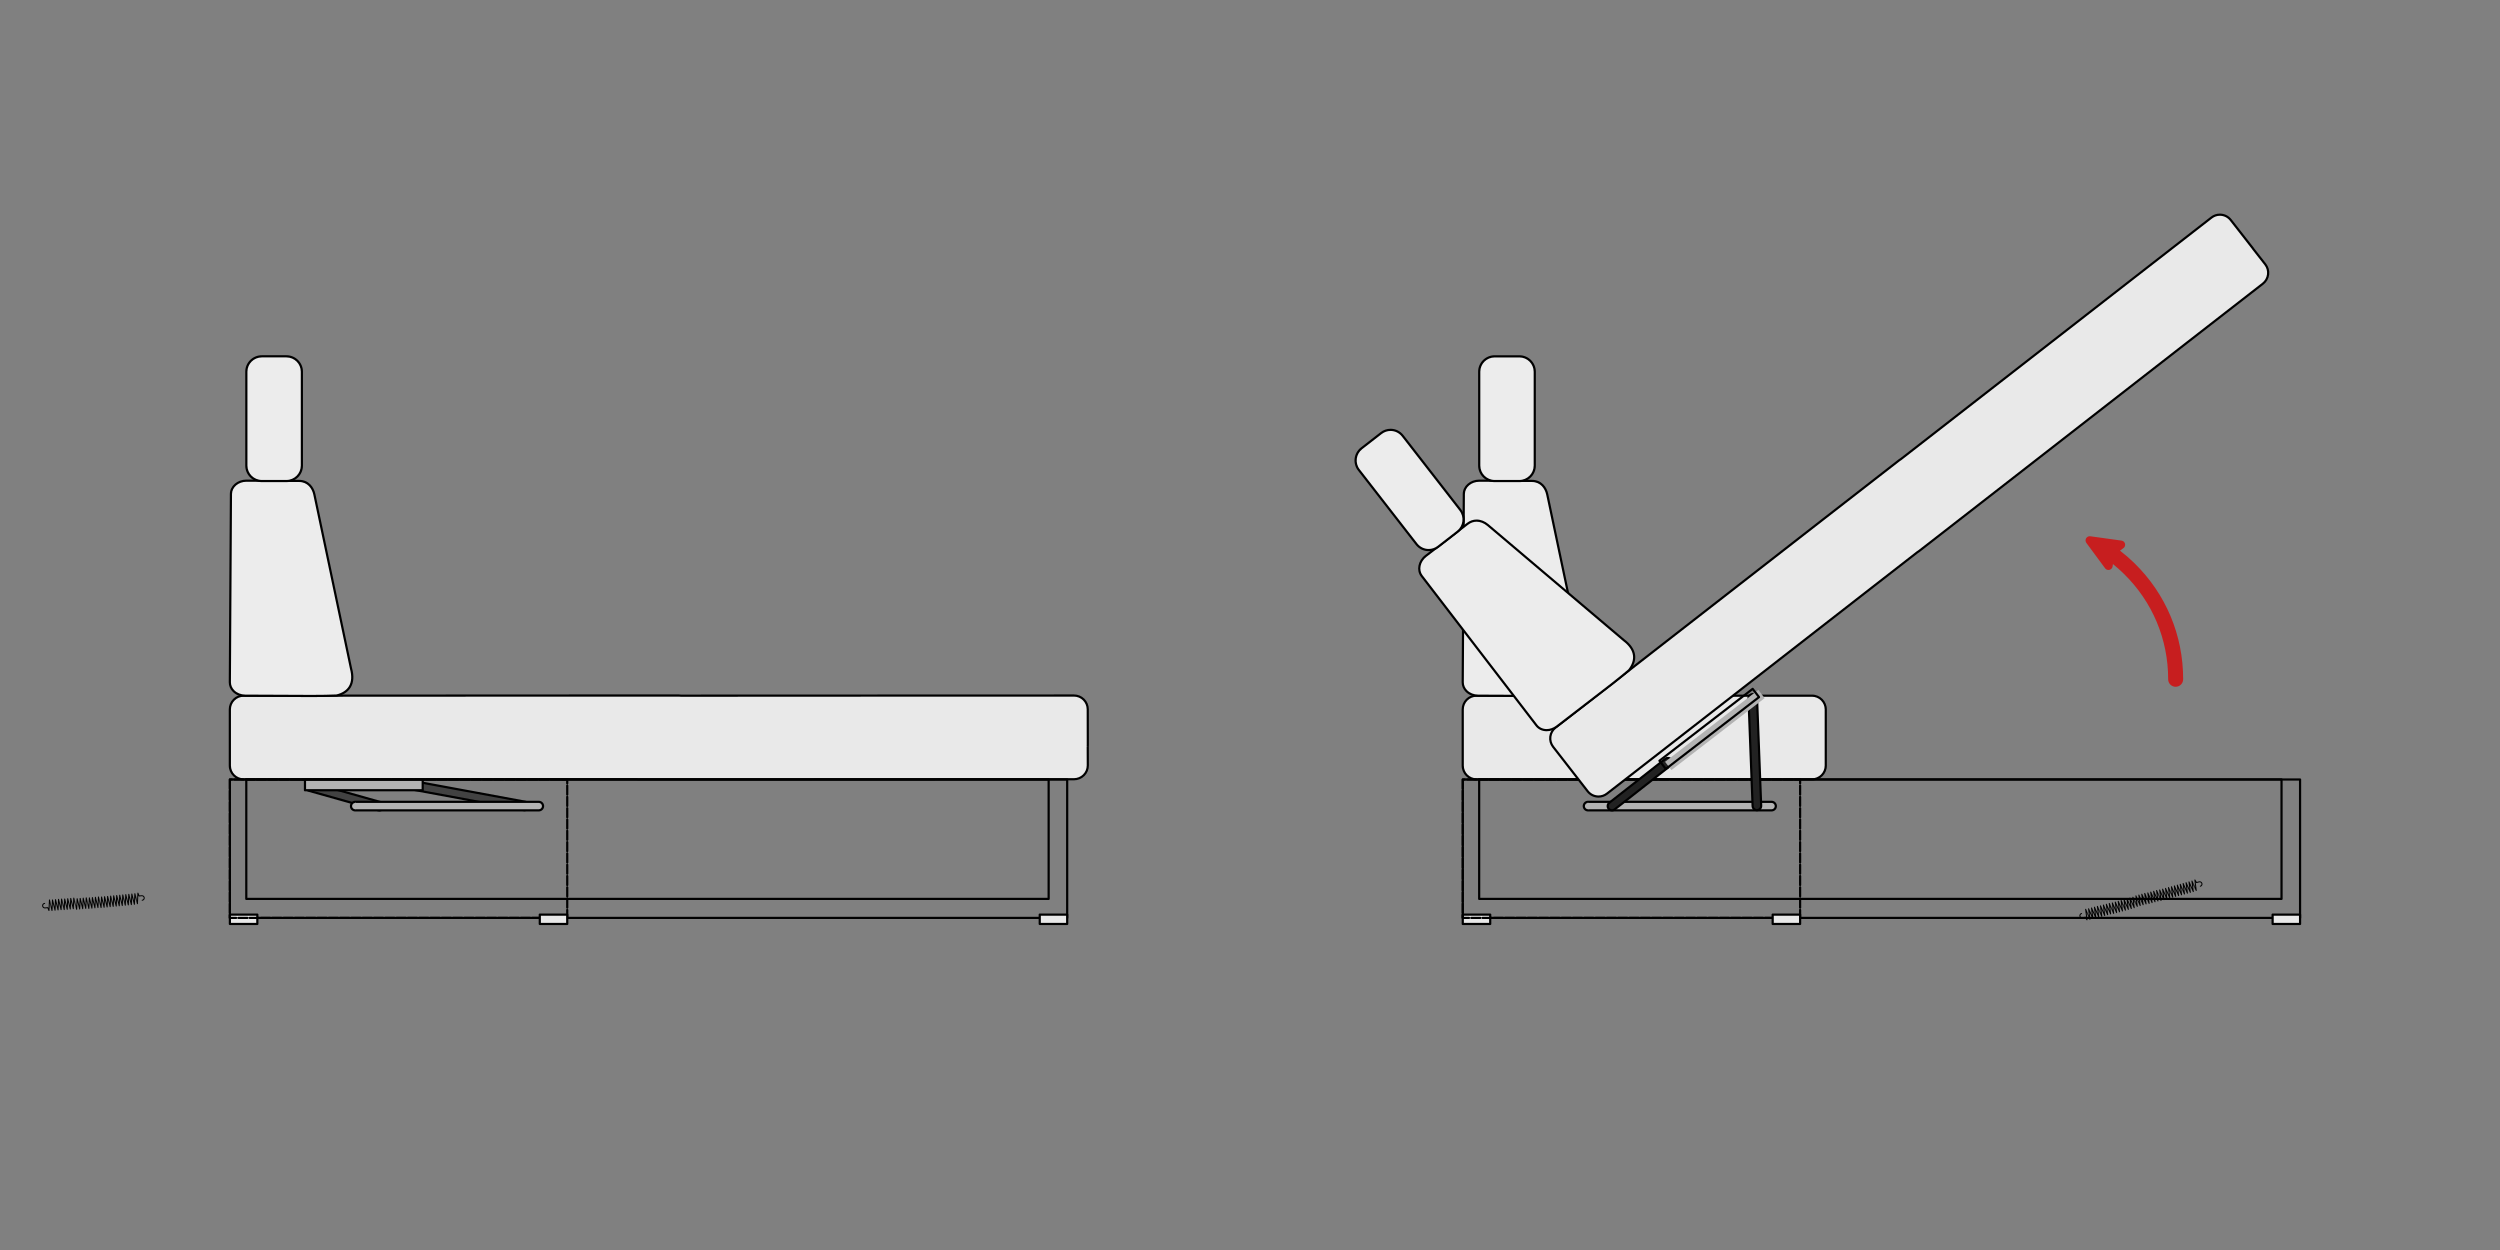 <?xml version="1.0" encoding="utf-8"?>
<!-- Generator: Adobe Illustrator 16.0.0, SVG Export Plug-In . SVG Version: 6.00 Build 0)  -->
<!DOCTYPE svg PUBLIC "-//W3C//DTD SVG 1.1//EN" "http://www.w3.org/Graphics/SVG/1.1/DTD/svg11.dtd">
<svg version="1.1"
	 id="svg2" xmlns:dc="http://purl.org/dc/elements/1.1/" xmlns:cc="http://creativecommons.org/ns#" xmlns:rdf="http://www.w3.org/1999/02/22-rdf-syntax-ns#" xmlns:svg="http://www.w3.org/2000/svg" xmlns:sodipodi="http://sodipodi.sourceforge.net/DTD/sodipodi-0.dtd" xmlns:inkscape="http://www.inkscape.org/namespaces/inkscape" sodipodi:docname="FINAL_1.svg" inkscape:version="0.48.5 r10040"
	 xmlns="http://www.w3.org/2000/svg" xmlns:xlink="http://www.w3.org/1999/xlink" x="0px" y="0px" width="1133.858px"
	 height="566.929px" viewBox="-3195.438 -5423.55 1133.858 566.929" enable-background="new -3195.438 -5423.55 1133.858 566.929"
	 xml:space="preserve">
<rect x="-3195.438" y="-5423.55" width="1133.858" height="566.929" fill="#808080" stroke="none"/>
<g>
	<g>
		<g id="path8670">
			
				<path inkscape:connector-curvature="0" inkscape:export-ydpi="200" inkscape:export-xdpi="200" inkscape:export-filename="D:\!!!!LOGO\KANAPY\PODGLÄ„D\ELEMENTY_3.png" fill="#E9E9E9" d="
				M-2931.382-5108.096l-117.563,0.063h-28.156h-7.844c-3.468,0-6.252,2.782-6.25,6.25v9.188v7.094v9.188
				c0.001,3.467,2.782,6.25,6.25,6.25h7.844h27.875h0.313l117.531-0.063h24.781c0.281,0.038,0.551,0.064,0.844,0.063h7.844h27.875
				h0.313l117.531-0.063h36h7.844c3.467,0,6.281-2.783,6.281-6.25l-0.031-8.563c0.01-0.096-0.01-0.186,0-0.281
				c0.01-0.117,0.031-0.225,0.031-0.344l-0.031-16.281c0-3.467-2.783-6.251-6.25-6.25h-7.844h-35.719c-0.096,0-0.184,0-0.281,0
				l-117.563,0.063h-16.938c-0.275-0.037-0.559-0.063-0.844-0.063h-7.844h-35.719H-2931.382L-2931.382-5108.096z"/>
			<path d="M-2905.788-5069.565c-0.305,0-0.586-0.027-0.88-0.067l-178.277,0.067c-3.721,0-6.749-3.028-6.75-6.75v-25.469
				c-0.001-1.811,0.699-3.508,1.97-4.779c1.271-1.271,2.969-1.971,4.78-1.971h36l117.844-0.063h43.563
				c0.308,0,0.614,0.027,0.911,0.067l178.277-0.067c1.811,0,3.508,0.7,4.779,1.972c1.271,1.271,1.971,2.968,1.971,4.778l0.031,16.28
				c0,0.099-0.011,0.189-0.021,0.282l-0.012,0.104c0.004,0.146,0.006,0.217-0.001,0.291l0.034,8.51c0,1.811-0.706,3.509-1.988,4.782
				c-1.279,1.271-2.982,1.97-4.793,1.97h-43.844l-117.844,0.063H-2905.788z M-2931.382-5070.627h24.781
				c0.316,0.038,0.555,0.063,0.813,0.063v0.5l0.027-0.5h36.035l117.531-0.063h43.844c1.545,0,2.998-0.597,4.088-1.68
				c1.092-1.084,1.693-2.529,1.693-4.07l-0.031-8.561l0.5-0.143l-0.5,0.026c-0.004-0.072-0.006-0.144,0.002-0.218l0.016-0.135
				c0.006-0.052,0.014-0.104,0.014-0.158l-0.031-16.28c0-3.172-2.579-5.751-5.748-5.751h-43.846l-117.562,0.063h-16.938
				c-0.32-0.039-0.581-0.063-0.844-0.063h-43.844l-117.562,0.063h-36c-1.544,0-2.99,0.596-4.073,1.678
				c-1.083,1.083-1.678,2.528-1.677,4.072v25.469c0.001,3.171,2.58,5.75,5.75,5.75h36.031L-2931.382-5070.627z"/>
		</g>
		<g id="path8672">
			<path d="M-2711.425-5006.737h-379.75c-0.276,0-0.5-0.224-0.5-0.5v-62.781c0-0.276,0.224-0.5,0.5-0.5h379.75
				c0.276,0,0.5,0.224,0.5,0.5v62.781C-2710.925-5006.96-2711.148-5006.737-2711.425-5006.737z M-3090.675-5007.737h378.75v-61.781
				h-378.75V-5007.737z"/>
		</g>
		
			<g id="g8674" transform="matrix(0.626,0,0,0.855,-2911.479,5590.308)" inkscape:export-ydpi="200" inkscape:export-xdpi="200" inkscape:export-filename="D:\!!!!LOGO\KANAPY\PODGLÄ„D\ELEMENTY_3.png">
			<g id="rect8676">
				<rect x="-287.058" y="-12396.543" fill="#E9E9E9" width="19.885" height="4.958"/>
				<path d="M-267.173-12391h-19.885c-0.441,0-0.799-0.262-0.799-0.585v-4.958c0-0.323,0.357-0.585,0.799-0.585h19.885
					c0.441,0,0.799,0.262,0.799,0.585v4.958C-266.374-12391.262-266.732-12391-267.173-12391z M-286.259-12392.17h18.287v-3.788
					h-18.287V-12392.17z"/>
			</g>
		</g>
		<g id="path8678">
			<path d="M-2719.831-5015.362h-363.906c-0.276,0-0.5-0.224-0.5-0.5v-54.188c0-0.276,0.224-0.5,0.5-0.5h363.906
				c0.276,0,0.5,0.224,0.5,0.5v54.188C-2719.331-5015.585-2719.554-5015.362-2719.831-5015.362z M-3083.237-5016.362h362.906
				v-53.188h-362.906V-5016.362z"/>
		</g>
		
			<g id="g8681" transform="matrix(0.626,0,0,0.855,-2724.231,5590.308)" inkscape:export-ydpi="200" inkscape:export-xdpi="200" inkscape:export-filename="D:\!!!!LOGO\KANAPY\PODGLÄ„D\ELEMENTY_3.png">
			<g id="rect8683">
				<rect x="0.574" y="-12396.543" fill="#E9E9E9" width="19.884" height="4.958"/>
				<path d="M20.458-12391H0.574c-0.443,0-0.799-0.262-0.799-0.585v-4.958c0-0.323,0.356-0.585,0.799-0.585h19.884
					c0.442,0,0.799,0.262,0.799,0.585v4.958C21.257-12391.262,20.9-12391,20.458-12391z M1.373-12392.17H19.66v-3.788H1.373
					V-12392.17z"/>
			</g>
		</g>
		<g id="path8685">
			
				<path sodipodi:nodetypes="sssccsssss" inkscape:connector-curvature="0" inkscape:export-ydpi="200" inkscape:export-xdpi="200" inkscape:export-filename="D:\!!!!LOGO\KANAPY\PODGLÄ„D\ELEMENTY_3.png" fill="#ECECEC" d="
				M-3083.685-5205.542l23.87,0.104c3.866,0.018,6.249,2.784,6.943,6.082l16.625,78.969c1.999,7.354-1.395,11.09-6.535,12.287
				c-6.612,0.306-15.319,0.186-17.601,0.176l-23.87-0.104c-3.866-0.017-6.962-2.729-6.943-6.082l0.496-85.41
				C-3090.679-5202.874-3087.551-5205.559-3083.685-5205.542z"/>
			<path d="M-3054.137-5107.393c-2.051,0-3.834-0.014-5.062-0.023l-1.185-0.008l-23.87-0.104c-2.161-0.01-4.208-0.831-5.618-2.254
				c-1.185-1.197-1.833-2.735-1.823-4.331l0.496-85.41c0.021-3.594,3.375-6.518,7.476-6.518l23.91,0.104
				c4.477,0.021,6.774,3.36,7.431,6.479l16.625,78.969c0.956,3.512,0.76,6.451-0.589,8.71c-1.222,2.048-3.408,3.488-6.322,4.167
				C-3045.739-5107.462-3049.568-5107.393-3054.137-5107.393z M-3083.687-5205.042c-3.589,0-6.494,2.478-6.512,5.523l-0.496,85.41
				c-0.008,1.328,0.537,2.614,1.534,3.621c1.223,1.236,3.013,1.95,4.911,1.958l25.059,0.112c1.226,0.01,3.005,0.023,5.054,0.023
				c4.555,0,8.368-0.069,11.333-0.206c2.552-0.604,4.52-1.885,5.6-3.693c1.204-2.017,1.364-4.695,0.476-7.964l-16.632-78.997
				c-0.576-2.736-2.575-5.667-6.457-5.685L-3083.687-5205.042z"/>
		</g>
		<g id="path8688">
			
				<path inkscape:connector-curvature="0" inkscape:export-ydpi="200" inkscape:export-xdpi="200" inkscape:export-filename="D:\!!!!LOGO\KANAPY\PODGLÄ„D\ELEMENTY_3.png" fill="#ECECEC" d="
				M-3076.712-5261.94c-3.866,0-7,3.104-7,6.969v15.844v10.938v15.813c0,3.866,3.134,7,7,7h11.219c3.866,0,6.969-3.134,6.969-7
				v-15.813v-10.938v-15.844c0-3.866-3.103-6.969-6.969-6.969H-3076.712z"/>
			<path d="M-3065.493-5204.877h-11.219c-4.136,0-7.5-3.364-7.5-7.5v-42.594c0-4.118,3.364-7.469,7.5-7.469h11.219
				c4.118,0,7.469,3.351,7.469,7.469v42.594C-3058.025-5208.242-3061.375-5204.877-3065.493-5204.877z M-3076.712-5261.44
				c-3.584,0-6.5,2.902-6.5,6.469v42.594c0,3.584,2.916,6.5,6.5,6.5h11.219c3.567,0,6.469-2.916,6.469-6.5v-42.594
				c0-3.566-2.902-6.469-6.469-6.469H-3076.712z"/>
		</g>
		<g id="path8691">
			<path d="M-2938.173-5006.737h-0.477c-0.276,0-0.5-0.224-0.5-0.5c0-0.269,0.211-0.487,0.477-0.499v-3.125
				c0-0.276,0.224-0.5,0.5-0.5s0.5,0.224,0.5,0.5v3.624C-2937.673-5006.96-2937.897-5006.737-2938.173-5006.737z
				 M-2939.675-5006.737h-4.101c-0.276,0-0.5-0.224-0.5-0.5s0.224-0.5,0.5-0.5h4.101c0.276,0,0.5,0.224,0.5,0.5
				S-2939.399-5006.737-2939.675-5006.737z M-2944.802-5006.737h-4.101c-0.276,0-0.5-0.224-0.5-0.5s0.224-0.5,0.5-0.5h4.101
				c0.276,0,0.5,0.224,0.5,0.5S-2944.525-5006.737-2944.802-5006.737z M-2949.928-5006.737h-4.101c-0.276,0-0.5-0.224-0.5-0.5
				s0.224-0.5,0.5-0.5h4.101c0.276,0,0.5,0.224,0.5,0.5S-2949.652-5006.737-2949.928-5006.737z M-2955.054-5006.737h-4.101
				c-0.276,0-0.5-0.224-0.5-0.5s0.224-0.5,0.5-0.5h4.101c0.276,0,0.5,0.224,0.5,0.5S-2954.778-5006.737-2955.054-5006.737z
				 M-2960.18-5006.737h-4.101c-0.276,0-0.5-0.224-0.5-0.5s0.224-0.5,0.5-0.5h4.101c0.276,0,0.5,0.224,0.5,0.5
				S-2959.904-5006.737-2960.18-5006.737z M-2965.307-5006.737h-4.101c-0.276,0-0.5-0.224-0.5-0.5s0.224-0.5,0.5-0.5h4.101
				c0.276,0,0.5,0.224,0.5,0.5S-2965.031-5006.737-2965.307-5006.737z M-2970.433-5006.737h-4.101c-0.276,0-0.5-0.224-0.5-0.5
				s0.224-0.5,0.5-0.5h4.101c0.276,0,0.5,0.224,0.5,0.5S-2970.157-5006.737-2970.433-5006.737z M-2975.559-5006.737h-4.101
				c-0.276,0-0.5-0.224-0.5-0.5s0.224-0.5,0.5-0.5h4.101c0.276,0,0.5,0.224,0.5,0.5S-2975.283-5006.737-2975.559-5006.737z
				 M-2980.686-5006.737h-4.101c-0.276,0-0.5-0.224-0.5-0.5s0.224-0.5,0.5-0.5h4.101c0.276,0,0.5,0.224,0.5,0.5
				S-2980.409-5006.737-2980.686-5006.737z M-2985.812-5006.737h-4.101c-0.276,0-0.5-0.224-0.5-0.5s0.224-0.5,0.5-0.5h4.101
				c0.276,0,0.5,0.224,0.5,0.5S-2985.536-5006.737-2985.812-5006.737z M-2990.938-5006.737h-4.101c-0.276,0-0.5-0.224-0.5-0.5
				s0.224-0.5,0.5-0.5h4.101c0.276,0,0.5,0.224,0.5,0.5S-2990.662-5006.737-2990.938-5006.737z M-2996.065-5006.737h-4.101
				c-0.276,0-0.5-0.224-0.5-0.5s0.224-0.5,0.5-0.5h4.101c0.276,0,0.5,0.224,0.5,0.5S-2995.788-5006.737-2996.065-5006.737z
				 M-3001.191-5006.737h-4.101c-0.276,0-0.5-0.224-0.5-0.5s0.224-0.5,0.5-0.5h4.101c0.276,0,0.5,0.224,0.5,0.5
				S-3000.915-5006.737-3001.191-5006.737z M-3006.318-5006.737h-4.101c-0.276,0-0.5-0.224-0.5-0.5s0.224-0.5,0.5-0.5h4.101
				c0.276,0,0.5,0.224,0.5,0.5S-3006.041-5006.737-3006.318-5006.737z M-3011.444-5006.737h-4.101c-0.276,0-0.5-0.224-0.5-0.5
				s0.224-0.5,0.5-0.5h4.101c0.276,0,0.5,0.224,0.5,0.5S-3011.167-5006.737-3011.444-5006.737z M-3016.57-5006.737h-4.101
				c-0.276,0-0.5-0.224-0.5-0.5s0.224-0.5,0.5-0.5h4.101c0.276,0,0.5,0.224,0.5,0.5S-3016.294-5006.737-3016.57-5006.737z
				 M-3021.697-5006.737h-4.101c-0.276,0-0.5-0.224-0.5-0.5s0.224-0.5,0.5-0.5h4.101c0.276,0,0.5,0.224,0.5,0.5
				S-3021.42-5006.737-3021.697-5006.737z M-3026.823-5006.737h-4.101c-0.276,0-0.5-0.224-0.5-0.5s0.224-0.5,0.5-0.5h4.101
				c0.276,0,0.5,0.224,0.5,0.5S-3026.547-5006.737-3026.823-5006.737z M-3031.949-5006.737h-4.101c-0.276,0-0.5-0.224-0.5-0.5
				s0.224-0.5,0.5-0.5h4.101c0.276,0,0.5,0.224,0.5,0.5S-3031.673-5006.737-3031.949-5006.737z M-3037.075-5006.737h-4.101
				c-0.276,0-0.5-0.224-0.5-0.5s0.224-0.5,0.5-0.5h4.101c0.276,0,0.5,0.224,0.5,0.5S-3036.799-5006.737-3037.075-5006.737z
				 M-3042.202-5006.737h-4.101c-0.276,0-0.5-0.224-0.5-0.5s0.224-0.5,0.5-0.5h4.101c0.276,0,0.5,0.224,0.5,0.5
				S-3041.926-5006.737-3042.202-5006.737z M-3047.328-5006.737h-4.101c-0.276,0-0.5-0.224-0.5-0.5s0.224-0.5,0.5-0.5h4.101
				c0.276,0,0.5,0.224,0.5,0.5S-3047.052-5006.737-3047.328-5006.737z M-3052.454-5006.737h-4.101c-0.276,0-0.5-0.224-0.5-0.5
				s0.224-0.5,0.5-0.5h4.101c0.276,0,0.5,0.224,0.5,0.5S-3052.178-5006.737-3052.454-5006.737z M-3057.581-5006.737h-4.101
				c-0.276,0-0.5-0.224-0.5-0.5s0.224-0.5,0.5-0.5h4.101c0.276,0,0.5,0.224,0.5,0.5S-3057.304-5006.737-3057.581-5006.737z
				 M-3062.707-5006.737h-4.101c-0.276,0-0.5-0.224-0.5-0.5s0.224-0.5,0.5-0.5h4.101c0.276,0,0.5,0.224,0.5,0.5
				S-3062.431-5006.737-3062.707-5006.737z M-3067.833-5006.737h-4.101c-0.276,0-0.5-0.224-0.5-0.5s0.224-0.5,0.5-0.5h4.101
				c0.276,0,0.5,0.224,0.5,0.5S-3067.557-5006.737-3067.833-5006.737z M-3072.96-5006.737h-4.101c-0.276,0-0.5-0.224-0.5-0.5
				s0.224-0.5,0.5-0.5h4.101c0.276,0,0.5,0.224,0.5,0.5S-3072.683-5006.737-3072.96-5006.737z M-3078.086-5006.737h-4.101
				c-0.276,0-0.5-0.224-0.5-0.5s0.224-0.5,0.5-0.5h4.101c0.276,0,0.5,0.224,0.5,0.5S-3077.81-5006.737-3078.086-5006.737z
				 M-3083.213-5006.737h-4.101c-0.276,0-0.5-0.224-0.5-0.5s0.224-0.5,0.5-0.5h4.101c0.276,0,0.5,0.224,0.5,0.5
				S-3082.936-5006.737-3083.213-5006.737z M-3088.339-5006.737h-2.836c-0.276,0-0.5-0.224-0.5-0.5v-1.266
				c0-0.276,0.224-0.5,0.5-0.5s0.5,0.224,0.5,0.5v0.766h2.336c0.276,0,0.5,0.224,0.5,0.5S-3088.062-5006.737-3088.339-5006.737z
				 M-3091.175-5009.028c-0.276,0-0.5-0.224-0.5-0.5v-4.101c0-0.276,0.224-0.5,0.5-0.5s0.5,0.224,0.5,0.5v4.101
				C-3090.675-5009.251-3090.898-5009.028-3091.175-5009.028z M-2938.173-5011.386c-0.276,0-0.5-0.224-0.5-0.5v-4.102
				c0-0.276,0.224-0.5,0.5-0.5s0.5,0.224,0.5,0.5v4.102C-2937.673-5011.61-2937.897-5011.386-2938.173-5011.386z
				 M-3091.175-5014.154c-0.276,0-0.5-0.224-0.5-0.5v-4.101c0-0.276,0.224-0.5,0.5-0.5s0.5,0.224,0.5,0.5v4.101
				C-3090.675-5014.377-3090.898-5014.154-3091.175-5014.154z M-2938.173-5016.513c-0.276,0-0.5-0.224-0.5-0.5v-4.101
				c0-0.276,0.224-0.5,0.5-0.5s0.5,0.224,0.5,0.5v4.101C-2937.673-5016.737-2937.897-5016.513-2938.173-5016.513z
				 M-3091.175-5019.28c-0.276,0-0.5-0.224-0.5-0.5v-4.102c0-0.276,0.224-0.5,0.5-0.5s0.5,0.224,0.5,0.5v4.102
				C-3090.675-5019.503-3090.898-5019.28-3091.175-5019.28z M-2938.173-5021.639c-0.276,0-0.5-0.224-0.5-0.5v-4.101
				c0-0.276,0.224-0.5,0.5-0.5s0.5,0.224,0.5,0.5v4.101C-2937.673-5021.863-2937.897-5021.639-2938.173-5021.639z
				 M-3091.175-5024.407c-0.276,0-0.5-0.224-0.5-0.5v-4.101c0-0.276,0.224-0.5,0.5-0.5s0.5,0.224,0.5,0.5v4.101
				C-3090.675-5024.63-3090.898-5024.407-3091.175-5024.407z M-2938.173-5026.765c-0.276,0-0.5-0.224-0.5-0.5v-4.102
				c0-0.276,0.224-0.5,0.5-0.5s0.5,0.224,0.5,0.5v4.102C-2937.673-5026.989-2937.897-5026.765-2938.173-5026.765z
				 M-3091.175-5029.533c-0.276,0-0.5-0.224-0.5-0.5v-4.101c0-0.276,0.224-0.5,0.5-0.5s0.5,0.224,0.5,0.5v4.101
				C-3090.675-5029.756-3090.898-5029.533-3091.175-5029.533z M-2938.173-5031.892c-0.276,0-0.5-0.224-0.5-0.5v-4.101
				c0-0.276,0.224-0.5,0.5-0.5s0.5,0.224,0.5,0.5v4.101C-2937.673-5032.116-2937.897-5031.892-2938.173-5031.892z
				 M-3091.175-5034.659c-0.276,0-0.5-0.224-0.5-0.5v-4.102c0-0.276,0.224-0.5,0.5-0.5s0.5,0.224,0.5,0.5v4.102
				C-3090.675-5034.882-3090.898-5034.659-3091.175-5034.659z M-2938.173-5037.018c-0.276,0-0.5-0.224-0.5-0.5v-4.101
				c0-0.276,0.224-0.5,0.5-0.5s0.5,0.224,0.5,0.5v4.101C-2937.673-5037.242-2937.897-5037.018-2938.173-5037.018z
				 M-3091.175-5039.786c-0.276,0-0.5-0.224-0.5-0.5v-4.101c0-0.276,0.224-0.5,0.5-0.5s0.5,0.224,0.5,0.5v4.101
				C-3090.675-5040.009-3090.898-5039.786-3091.175-5039.786z M-2938.173-5042.144c-0.276,0-0.5-0.224-0.5-0.5v-4.102
				c0-0.276,0.224-0.5,0.5-0.5s0.5,0.224,0.5,0.5v4.102C-2937.673-5042.368-2937.897-5042.144-2938.173-5042.144z
				 M-3091.175-5044.912c-0.276,0-0.5-0.224-0.5-0.5v-4.102c0-0.276,0.224-0.5,0.5-0.5s0.5,0.224,0.5,0.5v4.102
				C-3090.675-5045.135-3090.898-5044.912-3091.175-5044.912z M-2938.173-5047.271c-0.276,0-0.5-0.224-0.5-0.5v-4.101
				c0-0.276,0.224-0.5,0.5-0.5s0.5,0.224,0.5,0.5v4.101C-2937.673-5047.495-2937.897-5047.271-2938.173-5047.271z
				 M-3091.175-5050.038c-0.276,0-0.5-0.224-0.5-0.5v-4.102c0-0.276,0.224-0.5,0.5-0.5s0.5,0.224,0.5,0.5v4.102
				C-3090.675-5050.261-3090.898-5050.038-3091.175-5050.038z M-2938.173-5052.397c-0.276,0-0.5-0.224-0.5-0.5v-4.102
				c0-0.276,0.224-0.5,0.5-0.5s0.5,0.224,0.5,0.5v4.102C-2937.673-5052.621-2937.897-5052.397-2938.173-5052.397z
				 M-3091.175-5055.165c-0.276,0-0.5-0.224-0.5-0.5v-4.101c0-0.276,0.224-0.5,0.5-0.5s0.5,0.224,0.5,0.5v4.101
				C-3090.675-5055.388-3090.898-5055.165-3091.175-5055.165z M-2938.173-5057.523c-0.276,0-0.5-0.224-0.5-0.5v-4.102
				c0-0.276,0.224-0.5,0.5-0.5s0.5,0.224,0.5,0.5v4.102C-2937.673-5057.747-2937.897-5057.523-2938.173-5057.523z
				 M-3091.175-5060.291c-0.276,0-0.5-0.224-0.5-0.5v-4.102c0-0.276,0.224-0.5,0.5-0.5s0.5,0.224,0.5,0.5v4.102
				C-3090.675-5060.514-3090.898-5060.291-3091.175-5060.291z M-2938.173-5062.65c-0.276,0-0.5-0.224-0.5-0.5v-4.101
				c0-0.276,0.224-0.5,0.5-0.5s0.5,0.224,0.5,0.5v4.101C-2937.673-5062.874-2937.897-5062.65-2938.173-5062.65z M-3091.175-5065.417
				c-0.276,0-0.5-0.224-0.5-0.5v-4.101c0-0.276,0.224-0.5,0.5-0.5h0.954c0.276,0,0.5,0.224,0.5,0.5s-0.224,0.5-0.5,0.5h-0.454v3.601
				C-3090.675-5065.641-3090.898-5065.417-3091.175-5065.417z M-2938.173-5067.776c-0.276,0-0.5-0.224-0.5-0.5v-1.242h-1.859
				c-0.276,0-0.5-0.224-0.5-0.5s0.224-0.5,0.5-0.5h2.359c0.276,0,0.5,0.224,0.5,0.5v1.742
				C-2937.673-5068-2937.897-5067.776-2938.173-5067.776z M-2941.557-5069.518h-4.101c-0.276,0-0.5-0.224-0.5-0.5s0.224-0.5,0.5-0.5
				h4.101c0.276,0,0.5,0.224,0.5,0.5S-2941.281-5069.518-2941.557-5069.518z M-2946.684-5069.518h-4.101c-0.276,0-0.5-0.224-0.5-0.5
				s0.224-0.5,0.5-0.5h4.101c0.276,0,0.5,0.224,0.5,0.5S-2946.407-5069.518-2946.684-5069.518z M-2951.81-5069.518h-4.101
				c-0.276,0-0.5-0.224-0.5-0.5s0.224-0.5,0.5-0.5h4.101c0.276,0,0.5,0.224,0.5,0.5S-2951.533-5069.518-2951.81-5069.518z
				 M-2956.936-5069.518h-4.101c-0.276,0-0.5-0.224-0.5-0.5s0.224-0.5,0.5-0.5h4.101c0.276,0,0.5,0.224,0.5,0.5
				S-2956.66-5069.518-2956.936-5069.518z M-2962.063-5069.518h-4.101c-0.276,0-0.5-0.224-0.5-0.5s0.224-0.5,0.5-0.5h4.101
				c0.276,0,0.5,0.224,0.5,0.5S-2961.786-5069.518-2962.063-5069.518z M-2967.189-5069.518h-4.101c-0.276,0-0.5-0.224-0.5-0.5
				s0.224-0.5,0.5-0.5h4.101c0.276,0,0.5,0.224,0.5,0.5S-2966.913-5069.518-2967.189-5069.518z M-2972.315-5069.518h-4.101
				c-0.276,0-0.5-0.224-0.5-0.5s0.224-0.5,0.5-0.5h4.101c0.276,0,0.5,0.224,0.5,0.5S-2972.039-5069.518-2972.315-5069.518z
				 M-2977.442-5069.518h-4.101c-0.276,0-0.5-0.224-0.5-0.5s0.224-0.5,0.5-0.5h4.101c0.276,0,0.5,0.224,0.5,0.5
				S-2977.165-5069.518-2977.442-5069.518z M-2982.568-5069.518h-4.101c-0.276,0-0.5-0.224-0.5-0.5s0.224-0.5,0.5-0.5h4.101
				c0.276,0,0.5,0.224,0.5,0.5S-2982.292-5069.518-2982.568-5069.518z M-2987.695-5069.518h-4.101c-0.276,0-0.5-0.224-0.5-0.5
				s0.224-0.5,0.5-0.5h4.101c0.276,0,0.5,0.224,0.5,0.5S-2987.418-5069.518-2987.695-5069.518z M-2992.821-5069.518h-4.101
				c-0.276,0-0.5-0.224-0.5-0.5s0.224-0.5,0.5-0.5h4.101c0.276,0,0.5,0.224,0.5,0.5S-2992.544-5069.518-2992.821-5069.518z
				 M-2997.947-5069.518h-4.101c-0.276,0-0.5-0.224-0.5-0.5s0.224-0.5,0.5-0.5h4.101c0.276,0,0.5,0.224,0.5,0.5
				S-2997.671-5069.518-2997.947-5069.518z M-3003.073-5069.518h-4.101c-0.276,0-0.5-0.224-0.5-0.5s0.224-0.5,0.5-0.5h4.101
				c0.276,0,0.5,0.224,0.5,0.5S-3002.797-5069.518-3003.073-5069.518z M-3008.199-5069.518h-4.101c-0.276,0-0.5-0.224-0.5-0.5
				s0.224-0.5,0.5-0.5h4.101c0.276,0,0.5,0.224,0.5,0.5S-3007.923-5069.518-3008.199-5069.518z M-3013.326-5069.518h-4.101
				c-0.276,0-0.5-0.224-0.5-0.5s0.224-0.5,0.5-0.5h4.101c0.276,0,0.5,0.224,0.5,0.5S-3013.05-5069.518-3013.326-5069.518z
				 M-3018.452-5069.518h-4.101c-0.276,0-0.5-0.224-0.5-0.5s0.224-0.5,0.5-0.5h4.101c0.276,0,0.5,0.224,0.5,0.5
				S-3018.176-5069.518-3018.452-5069.518z M-3023.579-5069.518h-4.101c-0.276,0-0.5-0.224-0.5-0.5s0.224-0.5,0.5-0.5h4.101
				c0.276,0,0.5,0.224,0.5,0.5S-3023.302-5069.518-3023.579-5069.518z M-3028.705-5069.518h-4.101c-0.276,0-0.5-0.224-0.5-0.5
				s0.224-0.5,0.5-0.5h4.101c0.276,0,0.5,0.224,0.5,0.5S-3028.428-5069.518-3028.705-5069.518z M-3033.831-5069.518h-4.101
				c-0.276,0-0.5-0.224-0.5-0.5s0.224-0.5,0.5-0.5h4.101c0.276,0,0.5,0.224,0.5,0.5S-3033.555-5069.518-3033.831-5069.518z
				 M-3038.958-5069.518h-4.101c-0.276,0-0.5-0.224-0.5-0.5s0.224-0.5,0.5-0.5h4.101c0.276,0,0.5,0.224,0.5,0.5
				S-3038.681-5069.518-3038.958-5069.518z M-3044.084-5069.518h-4.101c-0.276,0-0.5-0.224-0.5-0.5s0.224-0.5,0.5-0.5h4.101
				c0.276,0,0.5,0.224,0.5,0.5S-3043.808-5069.518-3044.084-5069.518z M-3049.21-5069.518h-4.101c-0.276,0-0.5-0.224-0.5-0.5
				s0.224-0.5,0.5-0.5h4.101c0.276,0,0.5,0.224,0.5,0.5S-3048.934-5069.518-3049.21-5069.518z M-3054.337-5069.518h-4.101
				c-0.276,0-0.5-0.224-0.5-0.5s0.224-0.5,0.5-0.5h4.101c0.276,0,0.5,0.224,0.5,0.5S-3054.06-5069.518-3054.337-5069.518z
				 M-3059.463-5069.518h-4.101c-0.276,0-0.5-0.224-0.5-0.5s0.224-0.5,0.5-0.5h4.101c0.276,0,0.5,0.224,0.5,0.5
				S-3059.187-5069.518-3059.463-5069.518z M-3064.589-5069.518h-4.101c-0.276,0-0.5-0.224-0.5-0.5s0.224-0.5,0.5-0.5h4.101
				c0.276,0,0.5,0.224,0.5,0.5S-3064.313-5069.518-3064.589-5069.518z M-3069.716-5069.518h-4.101c-0.276,0-0.5-0.224-0.5-0.5
				s0.224-0.5,0.5-0.5h4.101c0.276,0,0.5,0.224,0.5,0.5S-3069.439-5069.518-3069.716-5069.518z M-3074.842-5069.518h-4.101
				c-0.276,0-0.5-0.224-0.5-0.5s0.224-0.5,0.5-0.5h4.101c0.276,0,0.5,0.224,0.5,0.5S-3074.566-5069.518-3074.842-5069.518z
				 M-3079.969-5069.518h-4.101c-0.276,0-0.5-0.224-0.5-0.5s0.224-0.5,0.5-0.5h4.101c0.276,0,0.5,0.224,0.5,0.5
				S-3079.692-5069.518-3079.969-5069.518z M-3085.094-5069.518h-4.101c-0.276,0-0.5-0.224-0.5-0.5s0.224-0.5,0.5-0.5h4.101
				c0.276,0,0.5,0.224,0.5,0.5S-3084.818-5069.518-3085.094-5069.518z"/>
		</g>
		
			<g id="g8693" transform="matrix(0.626,0,0,0.855,-2950.98,5590.308)" inkscape:export-ydpi="200" inkscape:export-xdpi="200" inkscape:export-filename="D:\!!!!LOGO\KANAPY\PODGLÄ„D\ELEMENTY_3.png">
			<g id="rect8695">
				<rect x="0.573" y="-12396.543" fill="#E9E9E9" width="19.885" height="4.958"/>
				<path d="M20.458-12391H0.573c-0.441,0-0.799-0.262-0.799-0.585v-4.958c0-0.323,0.357-0.585,0.799-0.585h19.885
					c0.441,0,0.799,0.262,0.799,0.585v4.958C21.256-12391.262,20.899-12391,20.458-12391z M1.371-12392.17h18.287v-3.788H1.371
					V-12392.17z"/>
			</g>
		</g>
		
			<g id="g8697" transform="translate(-2597.582,1897.605)" inkscape:export-ydpi="200" inkscape:export-xdpi="200" inkscape:export-filename="D:\!!!!LOGO\KANAPY\PODGLÄ„D\ELEMENTY_3.png">
			<g id="path8703">
				<path inkscape:connector-curvature="0" fill="#424242" d="M-409.164-6966.66c-1.069-0.036-1.965,0.801-2,1.87
					c-0.034,1.003,0.703,1.864,1.698,1.987l48.963,9.039c1.037,0.263,2.09-0.365,2.354-1.401c0.263-1.036-0.365-2.091-1.402-2.353
					c-0.083-0.021-0.167-0.037-0.252-0.047l-48.963-9.059C-408.897-6966.648-409.03-6966.661-409.164-6966.66L-409.164-6966.66z"/>
				<path d="M-360.026-6953.204L-360.026-6953.204c-0.201,0-0.403-0.025-0.6-0.075l-48.932-9.032
					c-1.231-0.15-2.149-1.226-2.106-2.495c0.044-1.32,1.113-2.354,2.434-2.354c0.242,0.001,0.401,0.017,0.559,0.047l48.958,9.059
					c0.075,0.007,0.182,0.027,0.287,0.055c0.627,0.158,1.158,0.554,1.491,1.112c0.334,0.56,0.429,1.216,0.27,1.847
					C-357.94-6953.96-358.911-6953.204-360.026-6953.204z M-409.152-6966.16c-0.858,0-1.487,0.609-1.513,1.387
					c-0.025,0.749,0.517,1.383,1.26,1.475l48.993,9.044c0.148,0.036,0.268,0.051,0.386,0.051c0.657,0,1.229-0.445,1.392-1.084
					c0.094-0.372,0.038-0.759-0.159-1.088c-0.196-0.33-0.509-0.563-0.881-0.657c-0.063-0.017-0.125-0.027-0.187-0.034l-48.997-9.064
					C-408.957-6966.15-409.05-6966.197-409.152-6966.16z"/>
			</g>
			<g id="path8710">
				<path inkscape:connector-curvature="0" fill="#424242" d="M-457.163-6966.282c-1.07-0.013-1.947,0.845-1.958,1.915
					c-0.011,0.903,0.606,1.694,1.486,1.904l31.224,8.775c1.013,0.342,2.112-0.202,2.455-1.215c0.343-1.014-0.201-2.112-1.215-2.455
					c-0.065-0.021-0.132-0.041-0.2-0.056l-31.205-8.793C-456.767-6966.261-456.964-6966.286-457.163-6966.282L-457.163-6966.282z"/>
				<path d="M-425.792-6953.085c-0.265,0-0.527-0.044-0.779-0.129l-31.199-8.768c-1.095-0.261-1.864-1.247-1.851-2.392
					c0.015-1.328,1.107-2.409,2.435-2.409c0.3,0,0.528,0.032,0.748,0.096l31.202,8.792c0.055,0.011,0.138,0.035,0.22,0.063
					c0.621,0.21,1.12,0.646,1.408,1.229c0.289,0.584,0.333,1.244,0.125,1.861C-423.818-6953.751-424.746-6953.085-425.792-6953.085z
					 M-457.23-6965.786c-0.738,0.004-1.382,0.641-1.391,1.425c-0.008,0.675,0.445,1.255,1.102,1.412l31.243,8.78
					c0.862,0.285,1.598-0.161,1.846-0.894c0.254-0.75-0.15-1.567-0.901-1.821c-0.045-0.015-0.094-0.029-0.145-0.041l-31.235-8.8
					C-456.866-6965.769-457.071-6965.763-457.23-6965.786z"/>
			</g>
			<g id="rect8713">
				<rect x="-459.535" y="-6967.461" fill="#B3B3B3" width="53.394" height="4.724"/>
				<path d="M-406.141-6962.237h-53.394c-0.276,0-0.5-0.224-0.5-0.5v-4.724c0-0.276,0.224-0.5,0.5-0.5h53.394
					c0.276,0,0.5,0.224,0.5,0.5v4.724C-405.641-6962.461-405.865-6962.237-406.141-6962.237z M-459.035-6963.237h52.394v-3.724
					h-52.394V-6963.237z"/>
			</g>
			<g id="path8715">
				<path inkscape:connector-curvature="0" fill="#B3B3B3" d="M-436.832-6957.488c-1.07,0.056-1.893,0.969-1.836,2.039
					c0.056,1.064,0.96,1.885,2.025,1.837h83.156c1.071-0.004,1.935-0.875,1.931-1.946c-0.004-1.064-0.866-1.926-1.931-1.93h-83.156
					C-436.706-6957.492-436.769-6957.492-436.832-6957.488z"/>
				<path d="M-436.731-6953.11c-1.298,0-2.368-1.016-2.436-2.313c-0.034-0.651,0.187-1.276,0.624-1.761
					c0.436-0.484,1.035-0.771,1.686-0.804c0.009-0.001,0.112-0.004,0.121-0.004l0.125,0.004l83.125-0.001
					c1.336,0.005,2.426,1.094,2.431,2.428c0.005,1.345-1.085,2.443-2.429,2.448L-436.731-6953.11z M-436.832-6957.488l0.026,0.499
					c-0.384,0.021-0.737,0.188-0.995,0.475c-0.257,0.286-0.388,0.655-0.367,1.039c0.04,0.766,0.671,1.365,1.437,1.365v0.5
					l0.066-0.501l83.179-0.001c0.791-0.003,1.434-0.651,1.431-1.444c-0.003-0.786-0.646-1.429-1.433-1.432h-83.154
					L-436.832-6957.488z"/>
			</g>
			<g id="g8718" transform="matrix(0.676,0.1,-0.1,0.676,-228.445,1597.787)">
				<g id="g8720" transform="translate(-1.525,-11.486)">
					
						<g id="g8722" transform="matrix(0.02,0.012,-0.012,0.02,308.687,4591.436)" inkscape:transform-center-y="3.3459033" inkscape:transform-center-x="14.976406">
						<g id="g8724" transform="matrix(1.197,1.197,-1.197,1.197,620.309,306.472)">
							<g id="g8726">
								<g id="path8735">
									<path inkscape:connector-curvature="0" d="M-429961.5-39432.945c0.031,4.219,3.063,7.805,7.188,8.406l119.063,17.383
										l-91.75,13.18l119-0.008l33.25-4.789c4.188-0.586,7.25-4.164,7.25-8.398c-0.031-4.211-3.063-7.781-7.25-8.383l-119-17.398
										l119-17.078c4.188-0.594,7.219-4.172,7.219-8.391c-0.031-4.219-3.031-7.797-7.188-8.398l-119.031-17.383l119-17.086
										c4.188-0.602,7.188-4.18,7.188-8.383c0-4.234-3-7.813-7.156-8.398l-119-17.094l119-17.367
										c4.188-0.625,7.156-4.195,7.156-8.406c0.031-4.234-3-7.797-7.188-8.391l-119-17.109l90.219-13.18l-117.781,0.008l-33,4.813
										c-4.156,0.578-7.188,4.164-7.156,8.375c0,4.219,2.969,7.797,7.156,8.406l119,17.07l-119,17.391
										c-4.188,0.609-7.156,4.172-7.125,8.391c-0.063,4.227,2.969,7.789,7.156,8.398l118.969,17.094l-118.969,17.086
										c-4.156,0.578-7.219,4.164-7.219,8.398c0,4.188,3,8.078,7.25,8.672l118.969,17.109l-119.031,17.078
										C-429958.5-39440.734-429961.5-39437.156-429961.5-39432.945z"/>
								</g>
							</g>
						</g>
						<g id="g8737" transform="matrix(1.197,1.197,-1.197,1.197,865.276,61.505)">
							<g id="g8739">
								<g id="path8741">
									<path inkscape:connector-curvature="0" d="M-429961.5-39432.945c0,4.234,3.031,7.797,7.188,8.383l119.031,17.398
										l-91.719,13.18l119,0.008l33.25-4.805c4.188-0.602,7.219-4.164,7.219-8.375c0-4.227-3.031-7.797-7.219-8.406l-119-17.375
										l119-17.086c4.188-0.609,7.219-4.188,7.188-8.398c0-4.234-3-7.805-7.188-8.391l-119-17.398l119-17.078
										c4.188-0.586,7.188-4.172,7.188-8.406c0-4.219-3-7.773-7.188-8.383l-119-17.086l119-17.398
										c4.188-0.586,7.188-4.172,7.188-8.383s-3-7.797-7.188-8.398l-119-17.07l90.188-13.211l-117.75,0.008l-33,4.789
										c-4.188,0.609-7.188,4.172-7.188,8.398c0,4.219,3,7.789,7.188,8.391l119,17.086l-119,17.391
										c-4.188,0.594-7.156,4.172-7.156,8.406c-0.031,4.219,3,7.773,7.156,8.391l119,17.07l-118.969,17.102
										c-4.156,0.609-7.219,4.164-7.219,8.375c0,4.234,3,8.102,7.219,8.711l118.969,17.078l-119,17.078
										C-429958.5-39440.742-429961.5-39437.164-429961.5-39432.945z"/>
								</g>
							</g>
						</g>
						<g id="g8743" transform="translate(-115.551,115.551)">
							<g id="path8745">
								<path inkscape:connector-curvature="0" d="M-465998.281-562414.875c-4.406,5.125-4.781,12.563-0.688,18L-465877-562234
									l-118.031-87.938l141.031,141.063l39.438,29.375c5.719,4.313,13.625,3.625,18.688-1.438
									c5.031-5.063,5.688-12.938,1.438-18.625l-142.469-190.5l20.813,11.438c5.594,3,12.313,2,16.844-2.5l53.5-53.5
									c19.688-19.688,52.063-19.688,71.719,0.063c19.75,19.688,19.406,51.688-0.344,71.375c-5.594,5.563-5.25,14.813,0.375,20.438
									s14.469,5.625,20.094,0c30.938-30.875,31.281-81.375,0.344-112.313s-81.75-30.938-112.625,0.063l-45.969,45.875
									l-68.531-36.938C-465986.625-562421.313-465993.813-562419.938-465998.281-562414.875z"/>
							</g>
							<g id="g8747" transform="matrix(1.197,1.197,-1.197,1.197,1225.536,-298.754)">
								<g id="g8749">
									<g id="path8751">
										<path inkscape:connector-curvature="0" d="M-429961.469-39432.945c-0.031,4.203,3,7.789,7.219,8.398l118.969,17.383
											l-91.719,13.18l119-0.008l33.281-4.789c4.156-0.586,7.188-4.164,7.188-8.398c0-4.219-3.031-7.781-7.219-8.391
											l-118.969-17.391l118.969-17.086c4.188-0.586,7.188-4.172,7.25-8.383c0-4.211-3.063-7.797-7.25-8.398l-119-17.391
											l119-17.078c4.188-0.609,7.219-4.188,7.219-8.383c0-4.234-3.031-7.82-7.156-8.398l-119.063-17.094l119-17.375
											c4.188-0.625,7.188-4.188,7.188-8.406c0-4.234-3-7.789-7.156-8.375l-119.031-17.109l90.25-13.188h-117.813l-33,4.813
											c-4.188,0.594-7.156,4.172-7.188,8.383c0,4.219,3,7.805,7.219,8.406l118.969,17.07l-119,17.391
											c-4.156,0.602-7.156,4.172-7.156,8.383c-0.031,4.227,2.969,7.797,7.156,8.398l119.031,17.102l-119,17.07
											c-4.156,0.594-7.219,4.172-7.219,8.406c0.031,4.203,3.031,8.094,7.219,8.68l119.031,17.102l-119.063,17.086
											C-429958.5-39440.75-429961.469-39437.164-429961.469-39432.945z"/>
									</g>
								</g>
							</g>
						</g>
						<g id="g8753" transform="matrix(1.197,1.197,-1.197,1.197,367.342,545.805)">
							<g id="g8755">
								<g id="path8757">
									<path inkscape:connector-curvature="0" d="M-429961.469-39432.938c0,4.219,3.031,7.805,7.188,8.406l119.031,17.383
										l-91.75,13.18l119-0.008l33.313-4.789c4.188-0.578,7.188-4.164,7.188-8.398c0-4.211-3.031-7.773-7.188-8.383
										l-119.063-17.398l119.063-17.078c4.156-0.594,7.188-4.172,7.156-8.383c0-4.219-2.969-7.805-7.156-8.406l-119-17.375
										l119-17.086c4.188-0.609,7.156-4.188,7.125-8.383c0.063-4.234-2.969-7.813-7.156-8.406l-118.969-17.094l119-17.367
										c4.156-0.625,7.188-4.18,7.188-8.398c0-4.234-3-7.805-7.25-8.391l-118.969-17.109l90.219-13.172l-117.75-0.008l-33,4.813
										c-4.188,0.586-7.219,4.164-7.219,8.375c0,4.219,3.031,7.805,7.188,8.406l119.031,17.07l-119,17.391
										c-4.188,0.609-7.188,4.172-7.188,8.391c0,4.234,3.031,7.797,7.156,8.406l118.969,17.078l-118.938,17.094
										c-4.188,0.578-7.188,4.164-7.188,8.398c-0.031,4.195,3,8.086,7.188,8.672l118.969,17.109l-118.969,17.086
										C-429958.438-39440.727-429961.5-39437.141-429961.469-39432.938z"/>
								</g>
							</g>
						</g>
						<g id="g8759" transform="matrix(1.197,1.197,-1.197,1.197,114.375,785.138)">
							<g id="g8761">
								<g id="path8763">
									<path inkscape:connector-curvature="0" d="M-429961.438-39432.938c-0.031,4.219,3,7.797,7.188,8.406l119,17.383
										l-91.75,13.18l119.031-0.008l33.281-4.789c4.188-0.586,7.188-4.164,7.188-8.398c0-4.219-3-7.781-7.188-8.383l-119-17.398
										l119-17.086c4.188-0.586,7.188-4.172,7.188-8.383s-3-7.789-7.219-8.406l-118.969-17.375l119-17.078
										c4.188-0.609,7.188-4.195,7.188-8.391c0-4.227-3-7.813-7.188-8.398l-119.031-17.094l119-17.375
										c4.188-0.625,7.219-4.18,7.219-8.398c0-4.234-3-7.805-7.188-8.383l-119-17.109l90.25-13.18l-117.844-0.008l-32.969,4.813
										c-4.188,0.594-7.188,4.172-7.219,8.391c0,4.203,3.031,7.789,7.219,8.406l119.031,17.07l-119.031,17.383
										c-4.188,0.609-7.188,4.164-7.188,8.383c0,4.234,3,7.805,7.156,8.406l119.031,17.086l-119,17.086
										c-4.188,0.586-7.188,4.172-7.188,8.398c0,4.195,3.031,8.094,7.188,8.672l119,17.117l-119,17.086
										C-429958.438-39440.734-429961.438-39437.148-429961.438-39432.938z"/>
								</g>
							</g>
						</g>
					</g>
					
						<g id="g8765" transform="matrix(0.02,0.012,-0.012,0.02,276.832,4598.292)" inkscape:transform-center-y="3.4665919" inkscape:transform-center-x="15.070772">
						<g id="g8767" transform="matrix(1.197,1.197,-1.197,1.197,865.276,61.505)">
							<g id="g8769">
								<g id="path8771">
									<path inkscape:connector-curvature="0" d="M-429961.438-39432.945c0,4.219,3,7.781,7.156,8.391l119.031,17.391
										l-91.719,13.188l118.969-0.008l33.281-4.805c4.188-0.586,7.219-4.172,7.219-8.391c0-4.203-3.031-7.789-7.188-8.406
										l-119.031-17.375l118.969-17.078c4.25-0.609,7.25-4.188,7.25-8.383c-0.031-4.234-3.063-7.82-7.188-8.406l-119.063-17.383
										l119.063-17.078c4.156-0.609,7.156-4.188,7.156-8.406c0-4.234-3-7.789-7.156-8.375l-119-17.109l119-17.375
										c4.188-0.602,7.125-4.172,7.125-8.398c0.063-4.219-3-7.789-7.156-8.391l-119-17.086l90.219-13.203l-117.781,0.016
										l-32.969,4.789c-4.188,0.594-7.219,4.172-7.188,8.406c0,4.203,3,7.781,7.188,8.383l118.969,17.07l-119,17.414
										c-4.188,0.586-7.156,4.172-7.156,8.391c-0.031,4.211,3,7.797,7.188,8.398l119,17.07l-119,17.078
										c-4.188,0.609-7.219,4.164-7.219,8.398c0.031,4.219,3,8.109,7.219,8.703l119,17.086l-119,17.078
										C-429958.438-39440.758-429961.438-39437.18-429961.438-39432.945z"/>
								</g>
							</g>
						</g>
						<g id="path8773">
							<path inkscape:connector-curvature="0" d="M-466915.719-561508.063c-5.031,5.063-5.719,12.938-1.406,18.688l142.75,190.875
								l-21.469-11.5c-5.594-3-12.375-1.938-16.906,2.5l-53.813,53.875c-19.656,19.688-51.313,19.688-71.031,0
								c-19.656-19.75-20.094-51.688-0.406-71.438c5.688-5.563,6.031-14.813,0.375-20.438c-5.563-5.625-15.156-5.625-20.781,0
								c-30.938,30.938-30.563,81.375,0.375,112.25c30.906,31,81.031,31,111.969,0.125l46.25-46.375l68.563,36.938
								c5.938,3.188,13.5,1.563,17.875-3.563c4.438-5.125,4.813-12.5,0.781-17.875l-122.031-163l117.344,88l-142.469-142.5
								l-37.313-28C-466902.781-561513.75-466910.594-561513.063-466915.719-561508.063z"/>
						</g>
						<g id="g8775" transform="matrix(1.197,1.197,-1.197,1.197,613.745,302.273)">
							<g id="g8777">
								<g id="path8779">
									<path inkscape:connector-curvature="0" d="M-429961.438-39432.953c0,4.234,3.031,7.797,7.188,8.383l119.031,17.406
										l-91.719,13.18l118.969,0.008l33.281-4.805c4.156-0.609,7.219-4.164,7.188-8.383c0-4.234-3-7.805-7.188-8.406l-119-17.375
										l118.969-17.094c4.219-0.594,7.219-4.18,7.219-8.398c0-4.234-3.031-7.789-7.188-8.383l-119-17.398l119-17.078
										c4.188-0.594,7.188-4.164,7.188-8.398c0-4.219-3-7.789-7.188-8.391l-119-17.086l119-17.391
										c4.188-0.594,7.188-4.172,7.156-8.391c0.031-4.211-2.969-7.789-7.156-8.406l-119-17.07l90.188-13.195h-117.781
										l-32.969,4.789c-4.188,0.609-7.188,4.172-7.188,8.406c0,4.219,3,7.773,7.188,8.383l119,17.094l-119,17.391
										c-4.188,0.586-7.188,4.172-7.188,8.406c0,4.203,3,7.773,7.188,8.375l119,17.07l-119,17.109
										c-4.156,0.602-7.188,4.164-7.188,8.375c0,4.234,3,8.109,7.188,8.719l119,17.07l-119,17.086
										C-429958.438-39440.758-429961.438-39437.172-429961.438-39432.953z"/>
								</g>
							</g>
						</g>
					</g>
				</g>
			</g>
		</g>
	</g>
	<g>
		<g id="path8782">
			
				<path inkscape:connector-curvature="0" inkscape:export-ydpi="200" inkscape:export-xdpi="200" inkscape:export-filename="D:\!!!!LOGO\KANAPY\PODGLÄ„D\ELEMENTY_3.png" fill="#E9E9E9" d="
				M-2487.529-5108.063v0.031h-2.25h-28.156h-7.844c-3.467,0-6.25,2.782-6.25,6.25v9.188v7.094v9.188c0,3.467,2.783,6.25,6.25,6.25
				h7.844h27.875h0.313l40.063-0.031l40.031,0.031h0.313h27.875h7.844c3.469,0,6.25-2.783,6.25-6.25v-9.188v-7.094v-9.188
				c0-3.468-2.781-6.25-6.25-6.25h-7.844h-28.156h-2.25v-0.031h-37.813H-2487.529z"/>
			<path d="M-2373.623-5069.563h-152.156c-3.722,0-6.75-3.028-6.75-6.75v-25.469c0-1.811,0.699-3.508,1.971-4.779
				c1.271-1.271,2.969-1.971,4.779-1.971h38.086c0.051-0.021,0.107-0.031,0.164-0.031h75.656c0.063,0,0.121,0.011,0.175,0.031
				h38.075c3.723,0,6.75,3.028,6.75,6.75v25.469C-2366.873-5072.591-2369.902-5069.563-2373.623-5069.563z M-2449.685-5070.594
				l76.063,0.031c3.17,0,5.75-2.579,5.75-5.75v-25.469c0-3.171-2.579-5.75-5.75-5.75h-38.25c-0.061,0-0.119-0.011-0.174-0.031
				h-75.317c-0.052,0.021-0.106,0.031-0.165,0.031h-38.25c-1.543,0-2.989,0.596-4.072,1.678c-1.082,1.083-1.678,2.528-1.678,4.072
				v25.469c0,3.171,2.58,5.75,5.75,5.75L-2449.685-5070.594z"/>
		</g>
		<g id="path8784">
			<path d="M-2152.257-5006.734h-379.75c-0.277,0-0.5-0.224-0.5-0.5v-62.781c0-0.276,0.223-0.5,0.5-0.5h379.75
				c0.275,0,0.5,0.224,0.5,0.5v62.781C-2151.757-5006.958-2151.982-5006.734-2152.257-5006.734z M-2531.507-5007.734h378.75v-61.781
				h-378.75V-5007.734z"/>
		</g>
		
			<g id="g8786" transform="matrix(0.626,0,0,0.855,-2352.312,5590.308)" inkscape:export-ydpi="200" inkscape:export-xdpi="200" inkscape:export-filename="D:\!!!!LOGO\KANAPY\PODGLÄ„D\ELEMENTY_3.png">
			<g id="rect8788">
				<rect x="-287.058" y="-12396.54" fill="#E9E9E9" width="19.885" height="4.957"/>
				<path d="M-267.174-12390.998h-19.884c-0.443,0-0.799-0.262-0.799-0.584v-4.959c0-0.322,0.356-0.584,0.799-0.584h19.884
					c0.441,0,0.799,0.262,0.799,0.584v4.959C-266.375-12391.26-266.732-12390.998-267.174-12390.998z M-286.259-12392.168h18.287
					v-3.787h-18.287V-12392.168z"/>
			</g>
		</g>
		<g id="path8790">
			<path d="M-2160.664-5015.36h-363.906c-0.277,0-0.5-0.224-0.5-0.5v-54.188c0-0.276,0.223-0.5,0.5-0.5h363.906
				c0.275,0,0.5,0.224,0.5,0.5v54.188C-2160.164-5015.583-2160.388-5015.36-2160.664-5015.36z M-2524.07-5016.36h362.906v-53.188
				h-362.906V-5016.36z"/>
		</g>
		
			<g id="g8792" transform="matrix(0.626,0,0,0.855,-2165.064,5590.308)" inkscape:export-ydpi="200" inkscape:export-xdpi="200" inkscape:export-filename="D:\!!!!LOGO\KANAPY\PODGLÄ„D\ELEMENTY_3.png">
			<g id="rect8794">
				<rect x="0.571" y="-12396.541" fill="#E9E9E9" width="19.887" height="4.957"/>
				<path d="M20.457-12390.998H0.572c-0.44,0-0.799-0.262-0.799-0.585v-4.958c0-0.323,0.359-0.585,0.799-0.585h19.886
					c0.441,0,0.799,0.262,0.799,0.585v4.958C21.256-12391.26,20.899-12390.998,20.457-12390.998z M1.37-12392.168h18.288v-3.788
					H1.37V-12392.168z"/>
			</g>
		</g>
		<g id="path8796">
			<path d="M-2379.007-5006.735h-0.476c-0.276,0-0.5-0.224-0.5-0.5c0-0.269,0.211-0.487,0.476-0.499v-3.126
				c0-0.276,0.225-0.5,0.5-0.5c0.277,0,0.5,0.224,0.5,0.5v3.625C-2378.507-5006.958-2378.73-5006.735-2379.007-5006.735z
				 M-2380.508-5006.735h-4.101c-0.277,0-0.5-0.224-0.5-0.5s0.223-0.5,0.5-0.5h4.101c0.276,0,0.5,0.224,0.5,0.5
				S-2380.232-5006.735-2380.508-5006.735z M-2385.634-5006.735h-4.102c-0.276,0-0.5-0.224-0.5-0.5s0.224-0.5,0.5-0.5h4.102
				c0.275,0,0.5,0.224,0.5,0.5S-2385.359-5006.735-2385.634-5006.735z M-2390.761-5006.735h-4.102c-0.275,0-0.5-0.224-0.5-0.5
				s0.225-0.5,0.5-0.5h4.102c0.276,0,0.5,0.224,0.5,0.5S-2390.485-5006.735-2390.761-5006.735z M-2395.887-5006.735h-4.101
				c-0.277,0-0.5-0.224-0.5-0.5s0.223-0.5,0.5-0.5h4.101c0.276,0,0.5,0.224,0.5,0.5S-2395.611-5006.735-2395.887-5006.735z
				 M-2401.013-5006.735h-4.102c-0.276,0-0.5-0.224-0.5-0.5s0.224-0.5,0.5-0.5h4.102c0.275,0,0.5,0.224,0.5,0.5
				S-2400.738-5006.735-2401.013-5006.735z M-2406.14-5006.735h-4.102c-0.275,0-0.5-0.224-0.5-0.5s0.225-0.5,0.5-0.5h4.102
				c0.276,0,0.5,0.224,0.5,0.5S-2405.864-5006.735-2406.14-5006.735z M-2411.267-5006.735h-4.101c-0.276,0-0.5-0.224-0.5-0.5
				s0.224-0.5,0.5-0.5h4.101c0.277,0,0.5,0.224,0.5,0.5S-2410.99-5006.735-2411.267-5006.735z M-2416.392-5006.735h-4.102
				c-0.276,0-0.5-0.224-0.5-0.5s0.224-0.5,0.5-0.5h4.102c0.275,0,0.5,0.224,0.5,0.5S-2416.117-5006.735-2416.392-5006.735z
				 M-2421.519-5006.735h-4.102c-0.275,0-0.5-0.224-0.5-0.5s0.225-0.5,0.5-0.5h4.102c0.276,0,0.5,0.224,0.5,0.5
				S-2421.243-5006.735-2421.519-5006.735z M-2426.646-5006.735h-4.101c-0.276,0-0.5-0.224-0.5-0.5s0.224-0.5,0.5-0.5h4.101
				c0.277,0,0.5,0.224,0.5,0.5S-2426.369-5006.735-2426.646-5006.735z M-2431.771-5006.735h-4.102c-0.276,0-0.5-0.224-0.5-0.5
				s0.224-0.5,0.5-0.5h4.102c0.275,0,0.5,0.224,0.5,0.5S-2431.496-5006.735-2431.771-5006.735z M-2436.898-5006.735H-2441
				c-0.275,0-0.5-0.224-0.5-0.5s0.225-0.5,0.5-0.5h4.102c0.276,0,0.5,0.224,0.5,0.5S-2436.622-5006.735-2436.898-5006.735z
				 M-2442.025-5006.735h-4.101c-0.276,0-0.5-0.224-0.5-0.5s0.224-0.5,0.5-0.5h4.101c0.277,0,0.5,0.224,0.5,0.5
				S-2441.748-5006.735-2442.025-5006.735z M-2447.151-5006.735h-4.101c-0.277,0-0.5-0.224-0.5-0.5s0.223-0.5,0.5-0.5h4.101
				c0.276,0,0.5,0.224,0.5,0.5S-2446.875-5006.735-2447.151-5006.735z M-2452.277-5006.735h-4.102c-0.275,0-0.5-0.224-0.5-0.5
				s0.225-0.5,0.5-0.5h4.102c0.276,0,0.5,0.224,0.5,0.5S-2452-5006.735-2452.277-5006.735z M-2457.404-5006.735h-4.101
				c-0.276,0-0.5-0.224-0.5-0.5s0.224-0.5,0.5-0.5h4.101c0.277,0,0.5,0.224,0.5,0.5S-2457.126-5006.735-2457.404-5006.735z
				 M-2462.53-5006.735h-4.101c-0.277,0-0.5-0.224-0.5-0.5s0.223-0.5,0.5-0.5h4.101c0.276,0,0.5,0.224,0.5,0.5
				S-2462.253-5006.735-2462.53-5006.735z M-2467.656-5006.735h-4.102c-0.276,0-0.5-0.224-0.5-0.5s0.224-0.5,0.5-0.5h4.102
				c0.275,0,0.5,0.224,0.5,0.5S-2467.38-5006.735-2467.656-5006.735z M-2472.783-5006.735h-4.101c-0.276,0-0.5-0.224-0.5-0.5
				s0.224-0.5,0.5-0.5h4.101c0.277,0,0.5,0.224,0.5,0.5S-2472.505-5006.735-2472.783-5006.735z M-2477.909-5006.735h-4.101
				c-0.277,0-0.5-0.224-0.5-0.5s0.223-0.5,0.5-0.5h4.101c0.276,0,0.5,0.224,0.5,0.5S-2477.632-5006.735-2477.909-5006.735z
				 M-2483.035-5006.735h-4.102c-0.276,0-0.5-0.224-0.5-0.5s0.224-0.5,0.5-0.5h4.102c0.275,0,0.5,0.224,0.5,0.5
				S-2482.759-5006.735-2483.035-5006.735z M-2488.162-5006.735h-4.101c-0.276,0-0.5-0.224-0.5-0.5s0.224-0.5,0.5-0.5h4.101
				c0.277,0,0.5,0.224,0.5,0.5S-2487.884-5006.735-2488.162-5006.735z M-2493.288-5006.735h-4.101c-0.277,0-0.5-0.224-0.5-0.5
				s0.223-0.5,0.5-0.5h4.101c0.276,0,0.5,0.224,0.5,0.5S-2493.011-5006.735-2493.288-5006.735z M-2498.414-5006.735h-4.102
				c-0.276,0-0.5-0.224-0.5-0.5s0.224-0.5,0.5-0.5h4.102c0.275,0,0.5,0.224,0.5,0.5S-2498.138-5006.735-2498.414-5006.735z
				 M-2503.541-5006.735h-4.102c-0.275,0-0.5-0.224-0.5-0.5s0.225-0.5,0.5-0.5h4.102c0.276,0,0.5,0.224,0.5,0.5
				S-2503.264-5006.735-2503.541-5006.735z M-2508.667-5006.735h-4.101c-0.277,0-0.5-0.224-0.5-0.5s0.223-0.5,0.5-0.5h4.101
				c0.276,0,0.5,0.224,0.5,0.5S-2508.39-5006.735-2508.667-5006.735z M-2513.792-5006.735h-4.102c-0.276,0-0.5-0.224-0.5-0.5
				s0.224-0.5,0.5-0.5h4.102c0.275,0,0.5,0.224,0.5,0.5S-2513.517-5006.735-2513.792-5006.735z M-2518.919-5006.735h-4.102
				c-0.275,0-0.5-0.224-0.5-0.5s0.225-0.5,0.5-0.5h4.102c0.276,0,0.5,0.224,0.5,0.5S-2518.643-5006.735-2518.919-5006.735z
				 M-2524.046-5006.735h-4.101c-0.276,0-0.5-0.224-0.5-0.5s0.224-0.5,0.5-0.5h4.101c0.277,0,0.5,0.224,0.5,0.5
				S-2523.769-5006.735-2524.046-5006.735z M-2529.171-5006.735h-2.836c-0.277,0-0.5-0.224-0.5-0.5v-1.266
				c0-0.276,0.223-0.5,0.5-0.5c0.275,0,0.5,0.224,0.5,0.5v0.766h2.336c0.275,0,0.5,0.224,0.5,0.5
				S-2528.896-5006.735-2529.171-5006.735z M-2532.007-5009.026c-0.277,0-0.5-0.224-0.5-0.5v-4.101c0-0.276,0.223-0.5,0.5-0.5
				c0.275,0,0.5,0.224,0.5,0.5v4.101C-2531.507-5009.25-2531.732-5009.026-2532.007-5009.026z M-2379.007-5011.385
				c-0.275,0-0.5-0.224-0.5-0.5v-4.101c0-0.276,0.225-0.5,0.5-0.5c0.277,0,0.5,0.224,0.5,0.5v4.101
				C-2378.507-5011.609-2378.73-5011.385-2379.007-5011.385z M-2532.007-5014.152c-0.277,0-0.5-0.224-0.5-0.5v-4.101
				c0-0.276,0.223-0.5,0.5-0.5c0.275,0,0.5,0.224,0.5,0.5v4.101C-2531.507-5014.375-2531.732-5014.152-2532.007-5014.152z
				 M-2379.007-5016.511c-0.275,0-0.5-0.224-0.5-0.5v-4.101c0-0.276,0.225-0.5,0.5-0.5c0.277,0,0.5,0.224,0.5,0.5v4.101
				C-2378.507-5016.735-2378.73-5016.511-2379.007-5016.511z M-2532.007-5019.278c-0.277,0-0.5-0.224-0.5-0.5v-4.102
				c0-0.276,0.223-0.5,0.5-0.5c0.275,0,0.5,0.224,0.5,0.5v4.102C-2531.507-5019.501-2531.732-5019.278-2532.007-5019.278z
				 M-2379.007-5021.637c-0.275,0-0.5-0.224-0.5-0.5v-4.102c0-0.276,0.225-0.5,0.5-0.5c0.277,0,0.5,0.224,0.5,0.5v4.102
				C-2378.507-5021.861-2378.73-5021.637-2379.007-5021.637z M-2532.007-5024.405c-0.277,0-0.5-0.224-0.5-0.5v-4.101
				c0-0.276,0.223-0.5,0.5-0.5c0.275,0,0.5,0.224,0.5,0.5v4.101C-2531.507-5024.628-2531.732-5024.405-2532.007-5024.405z
				 M-2379.007-5026.764c-0.275,0-0.5-0.224-0.5-0.5v-4.101c0-0.276,0.225-0.5,0.5-0.5c0.277,0,0.5,0.224,0.5,0.5v4.101
				C-2378.507-5026.988-2378.73-5026.764-2379.007-5026.764z M-2532.007-5029.531c-0.277,0-0.5-0.224-0.5-0.5v-4.101
				c0-0.276,0.223-0.5,0.5-0.5c0.275,0,0.5,0.224,0.5,0.5v4.101C-2531.507-5029.754-2531.732-5029.531-2532.007-5029.531z
				 M-2379.007-5031.89c-0.275,0-0.5-0.224-0.5-0.5v-4.102c0-0.276,0.225-0.5,0.5-0.5c0.277,0,0.5,0.224,0.5,0.5v4.102
				C-2378.507-5032.114-2378.73-5031.89-2379.007-5031.89z M-2532.007-5034.657c-0.277,0-0.5-0.224-0.5-0.5v-4.102
				c0-0.276,0.223-0.5,0.5-0.5c0.275,0,0.5,0.224,0.5,0.5v4.102C-2531.507-5034.88-2531.732-5034.657-2532.007-5034.657z
				 M-2379.007-5037.016c-0.275,0-0.5-0.224-0.5-0.5v-4.102c0-0.276,0.225-0.5,0.5-0.5c0.277,0,0.5,0.224,0.5,0.5v4.102
				C-2378.507-5037.24-2378.73-5037.016-2379.007-5037.016z M-2532.007-5039.784c-0.277,0-0.5-0.224-0.5-0.5v-4.101
				c0-0.276,0.223-0.5,0.5-0.5c0.275,0,0.5,0.224,0.5,0.5v4.101C-2531.507-5040.007-2531.732-5039.784-2532.007-5039.784z
				 M-2379.007-5042.143c-0.275,0-0.5-0.224-0.5-0.5v-4.101c0-0.276,0.225-0.5,0.5-0.5c0.277,0,0.5,0.224,0.5,0.5v4.101
				C-2378.507-5042.367-2378.73-5042.143-2379.007-5042.143z M-2532.007-5044.91c-0.277,0-0.5-0.224-0.5-0.5v-4.102
				c0-0.276,0.223-0.5,0.5-0.5c0.275,0,0.5,0.224,0.5,0.5v4.102C-2531.507-5045.133-2531.732-5044.91-2532.007-5044.91z
				 M-2379.007-5047.269c-0.275,0-0.5-0.224-0.5-0.5v-4.102c0-0.276,0.225-0.5,0.5-0.5c0.277,0,0.5,0.224,0.5,0.5v4.102
				C-2378.507-5047.493-2378.73-5047.269-2379.007-5047.269z M-2532.007-5050.036c-0.277,0-0.5-0.224-0.5-0.5v-4.102
				c0-0.276,0.223-0.5,0.5-0.5c0.275,0,0.5,0.224,0.5,0.5v4.102C-2531.507-5050.259-2531.732-5050.036-2532.007-5050.036z
				 M-2379.007-5052.396c-0.275,0-0.5-0.224-0.5-0.5v-4.101c0-0.276,0.225-0.5,0.5-0.5c0.277,0,0.5,0.224,0.5,0.5v4.101
				C-2378.507-5052.62-2378.73-5052.396-2379.007-5052.396z M-2532.007-5055.163c-0.277,0-0.5-0.224-0.5-0.5v-4.101
				c0-0.276,0.223-0.5,0.5-0.5c0.275,0,0.5,0.224,0.5,0.5v4.101C-2531.507-5055.386-2531.732-5055.163-2532.007-5055.163z
				 M-2379.007-5057.522c-0.275,0-0.5-0.224-0.5-0.5v-4.101c0-0.276,0.225-0.5,0.5-0.5c0.277,0,0.5,0.224,0.5,0.5v4.101
				C-2378.507-5057.746-2378.73-5057.522-2379.007-5057.522z M-2532.007-5060.289c-0.277,0-0.5-0.224-0.5-0.5v-4.102
				c0-0.276,0.223-0.5,0.5-0.5c0.275,0,0.5,0.224,0.5,0.5v4.102C-2531.507-5060.512-2531.732-5060.289-2532.007-5060.289z
				 M-2379.007-5062.648c-0.275,0-0.5-0.224-0.5-0.5v-4.102c0-0.276,0.225-0.5,0.5-0.5c0.277,0,0.5,0.224,0.5,0.5v4.102
				C-2378.507-5062.872-2378.73-5062.648-2379.007-5062.648z M-2532.007-5065.416c-0.277,0-0.5-0.224-0.5-0.5v-4.101
				c0-0.276,0.223-0.5,0.5-0.5h0.952c0.276,0,0.5,0.224,0.5,0.5s-0.224,0.5-0.5,0.5h-0.452v3.601
				C-2531.507-5065.639-2531.732-5065.416-2532.007-5065.416z M-2379.007-5067.775c-0.275,0-0.5-0.224-0.5-0.5v-1.241h-1.859
				c-0.275,0-0.5-0.224-0.5-0.5s0.225-0.5,0.5-0.5h2.359c0.277,0,0.5,0.224,0.5,0.5v1.741
				C-2378.507-5067.999-2378.73-5067.775-2379.007-5067.775z M-2382.392-5069.516h-4.101c-0.276,0-0.5-0.224-0.5-0.5
				s0.224-0.5,0.5-0.5h4.101c0.277,0,0.5,0.224,0.5,0.5S-2382.115-5069.516-2382.392-5069.516z M-2387.518-5069.516h-4.101
				c-0.277,0-0.5-0.224-0.5-0.5s0.223-0.5,0.5-0.5h4.101c0.276,0,0.5,0.224,0.5,0.5S-2387.242-5069.516-2387.518-5069.516z
				 M-2392.644-5069.516h-4.102c-0.275,0-0.5-0.224-0.5-0.5s0.225-0.5,0.5-0.5h4.102c0.276,0,0.5,0.224,0.5,0.5
				S-2392.368-5069.516-2392.644-5069.516z M-2397.771-5069.516h-4.101c-0.276,0-0.5-0.224-0.5-0.5s0.224-0.5,0.5-0.5h4.101
				c0.277,0,0.5,0.224,0.5,0.5S-2397.494-5069.516-2397.771-5069.516z M-2402.897-5069.516h-4.101c-0.277,0-0.5-0.224-0.5-0.5
				s0.223-0.5,0.5-0.5h4.101c0.276,0,0.5,0.224,0.5,0.5S-2402.621-5069.516-2402.897-5069.516z M-2408.023-5069.516h-4.102
				c-0.276,0-0.5-0.224-0.5-0.5s0.224-0.5,0.5-0.5h4.102c0.275,0,0.5,0.224,0.5,0.5S-2407.748-5069.516-2408.023-5069.516z
				 M-2413.15-5069.516h-4.101c-0.276,0-0.5-0.224-0.5-0.5s0.224-0.5,0.5-0.5h4.101c0.277,0,0.5,0.224,0.5,0.5
				S-2412.873-5069.516-2413.15-5069.516z M-2418.276-5069.516h-4.101c-0.277,0-0.5-0.224-0.5-0.5s0.223-0.5,0.5-0.5h4.101
				c0.276,0,0.5,0.224,0.5,0.5S-2418-5069.516-2418.276-5069.516z M-2423.402-5069.516h-4.102c-0.276,0-0.5-0.224-0.5-0.5
				s0.224-0.5,0.5-0.5h4.102c0.275,0,0.5,0.224,0.5,0.5S-2423.126-5069.516-2423.402-5069.516z M-2428.529-5069.516h-4.102
				c-0.275,0-0.5-0.224-0.5-0.5s0.225-0.5,0.5-0.5h4.102c0.276,0,0.5,0.224,0.5,0.5S-2428.252-5069.516-2428.529-5069.516z
				 M-2433.655-5069.516h-4.101c-0.277,0-0.5-0.224-0.5-0.5s0.223-0.5,0.5-0.5h4.101c0.276,0,0.5,0.224,0.5,0.5
				S-2433.378-5069.516-2433.655-5069.516z M-2438.781-5069.516h-4.102c-0.276,0-0.5-0.224-0.5-0.5s0.224-0.5,0.5-0.5h4.102
				c0.275,0,0.5,0.224,0.5,0.5S-2438.505-5069.516-2438.781-5069.516z M-2443.908-5069.516h-4.102c-0.275,0-0.5-0.224-0.5-0.5
				s0.225-0.5,0.5-0.5h4.102c0.276,0,0.5,0.224,0.5,0.5S-2443.631-5069.516-2443.908-5069.516z M-2449.034-5069.516h-4.101
				c-0.277,0-0.5-0.224-0.5-0.5s0.223-0.5,0.5-0.5h4.101c0.276,0,0.5,0.224,0.5,0.5S-2448.757-5069.516-2449.034-5069.516z
				 M-2454.16-5069.516h-4.102c-0.276,0-0.5-0.224-0.5-0.5s0.224-0.5,0.5-0.5h4.102c0.275,0,0.5,0.224,0.5,0.5
				S-2453.884-5069.516-2454.16-5069.516z M-2459.287-5069.516h-4.102c-0.275,0-0.5-0.224-0.5-0.5s0.225-0.5,0.5-0.5h4.102
				c0.276,0,0.5,0.224,0.5,0.5S-2459.01-5069.516-2459.287-5069.516z M-2464.414-5069.516h-4.101c-0.276,0-0.5-0.224-0.5-0.5
				s0.224-0.5,0.5-0.5h4.101c0.277,0,0.5,0.224,0.5,0.5S-2464.136-5069.516-2464.414-5069.516z M-2469.539-5069.516h-4.102
				c-0.276,0-0.5-0.224-0.5-0.5s0.224-0.5,0.5-0.5h4.102c0.275,0,0.5,0.224,0.5,0.5S-2469.263-5069.516-2469.539-5069.516z
				 M-2474.666-5069.516h-4.102c-0.275,0-0.5-0.224-0.5-0.5s0.225-0.5,0.5-0.5h4.102c0.276,0,0.5,0.224,0.5,0.5
				S-2474.389-5069.516-2474.666-5069.516z M-2479.792-5069.516h-4.101c-0.276,0-0.5-0.224-0.5-0.5s0.224-0.5,0.5-0.5h4.101
				c0.277,0,0.5,0.224,0.5,0.5S-2479.515-5069.516-2479.792-5069.516z M-2484.918-5069.516h-4.101c-0.277,0-0.5-0.224-0.5-0.5
				s0.223-0.5,0.5-0.5h4.101c0.276,0,0.5,0.224,0.5,0.5S-2484.642-5069.516-2484.918-5069.516z M-2490.044-5069.516h-4.102
				c-0.275,0-0.5-0.224-0.5-0.5s0.225-0.5,0.5-0.5h4.102c0.276,0,0.5,0.224,0.5,0.5S-2489.768-5069.516-2490.044-5069.516z
				 M-2495.171-5069.516h-4.101c-0.276,0-0.5-0.224-0.5-0.5s0.224-0.5,0.5-0.5h4.101c0.277,0,0.5,0.224,0.5,0.5
				S-2494.894-5069.516-2495.171-5069.516z M-2500.297-5069.516h-4.101c-0.277,0-0.5-0.224-0.5-0.5s0.223-0.5,0.5-0.5h4.101
				c0.276,0,0.5,0.224,0.5,0.5S-2500.021-5069.516-2500.297-5069.516z M-2505.423-5069.516h-4.102c-0.275,0-0.5-0.224-0.5-0.5
				s0.225-0.5,0.5-0.5h4.102c0.276,0,0.5,0.224,0.5,0.5S-2505.147-5069.516-2505.423-5069.516z M-2510.55-5069.516h-4.101
				c-0.276,0-0.5-0.224-0.5-0.5s0.224-0.5,0.5-0.5h4.101c0.277,0,0.5,0.224,0.5,0.5S-2510.273-5069.516-2510.55-5069.516z
				 M-2515.676-5069.516h-4.101c-0.277,0-0.5-0.224-0.5-0.5s0.223-0.5,0.5-0.5h4.101c0.276,0,0.5,0.224,0.5,0.5
				S-2515.4-5069.516-2515.676-5069.516z M-2520.802-5069.516h-4.102c-0.276,0-0.5-0.224-0.5-0.5s0.224-0.5,0.5-0.5h4.102
				c0.275,0,0.5,0.224,0.5,0.5S-2520.527-5069.516-2520.802-5069.516z M-2525.929-5069.516h-4.101c-0.276,0-0.5-0.224-0.5-0.5
				s0.224-0.5,0.5-0.5h4.101c0.277,0,0.5,0.224,0.5,0.5S-2525.652-5069.516-2525.929-5069.516z"/>
		</g>
		
			<g id="g8798" transform="matrix(0.626,0,0,0.855,-2391.812,5590.308)" inkscape:export-ydpi="200" inkscape:export-xdpi="200" inkscape:export-filename="D:\!!!!LOGO\KANAPY\PODGLÄ„D\ELEMENTY_3.png">
			<g id="rect8800">
				<rect x="0.572" y="-12396.541" fill="#E9E9E9" width="19.885" height="4.957"/>
				<path d="M20.456-12390.998H0.572c-0.441,0-0.799-0.262-0.799-0.585v-4.958c0-0.323,0.357-0.585,0.799-0.585h19.884
					c0.443,0,0.799,0.262,0.799,0.585v4.958C21.255-12391.26,20.899-12390.998,20.456-12390.998z M1.371-12392.168h18.287v-3.788
					H1.371V-12392.168z"/>
			</g>
		</g>
		
			<g id="g8802" transform="translate(-2034.415,1830.511)" inkscape:export-ydpi="200" inkscape:export-xdpi="200" inkscape:export-filename="D:\!!!!LOGO\KANAPY\PODGLÄ„D\ELEMENTY_3.png">
			<g id="path8804">
				<path inkscape:connector-curvature="0" fill="#B3B3B3" d="M-440.874-6890.396c-1.07,0.06-1.891,0.975-1.83,2.045
					c0.059,1.061,0.957,1.876,2.019,1.832h83.156c1.071-0.008,1.933-0.881,1.925-1.951c-0.006-1.061-0.864-1.919-1.925-1.926
					h-83.156C-440.749-6890.399-440.811-6890.399-440.874-6890.396z"/>
				<path d="M-440.767-6886.017c-1.294,0-2.364-1.014-2.437-2.307c-0.036-0.65,0.184-1.276,0.618-1.763
					c0.435-0.485,1.032-0.772,1.684-0.809c0.009-0.001,0.113-0.003,0.122-0.003l0.117,0.003l83.134-0.001
					c1.33,0.009,2.417,1.096,2.425,2.423c0.01,1.343-1.076,2.444-2.422,2.454L-440.767-6886.017z M-440.874-6890.396l0.027,0.499
					c-0.793,0.044-1.402,0.726-1.359,1.519c0.043,0.763,0.674,1.361,1.438,1.361v0.5l0.062-0.502h83.177
					c0.79-0.006,1.431-0.655,1.425-1.447c-0.004-0.783-0.646-1.425-1.428-1.43h-83.153L-440.874-6890.396z"/>
			</g>
			<g id="path8806">
				<path inkscape:connector-curvature="0" fill="#222222" d="M-404.583-6910.289c-0.441,0.002-0.867,0.156-1.209,0.435
					l-25.343,19.874c-0.837,0.668-0.976,1.889-0.308,2.725c0.663,0.832,1.871,0.975,2.709,0.32l25.342-19.874
					c0.854-0.646,1.02-1.86,0.373-2.714C-403.389-6910.011-403.97-6910.295-404.583-6910.289L-404.583-6910.289z"/>
				<path d="M-429.925-6886.024L-429.925-6886.024c-0.747-0.001-1.443-0.336-1.908-0.92c-0.406-0.508-0.59-1.146-0.517-1.793
					s0.394-1.228,0.903-1.634l25.346-19.877c0.422-0.345,0.963-0.538,1.516-0.541c0.781,0,1.508,0.36,1.965,0.963
					c0.813,1.072,0.602,2.604-0.469,3.415l-25.336,19.869C-428.858-6886.203-429.376-6886.024-429.925-6886.024z M-404.561-6909.789
					c-0.344,0.001-0.662,0.116-0.915,0.322l-25.35,19.88c-0.298,0.237-0.487,0.58-0.53,0.962s0.065,0.757,0.305,1.057
					c0.477,0.599,1.407,0.713,2.012,0.238l25.34-19.873c0.639-0.483,0.762-1.387,0.283-2.019
					C-403.686-6909.577-404.114-6909.789-404.561-6909.789z"/>
			</g>
			<g id="path8808">
				<path inkscape:connector-curvature="0" fill="#222222" d="M-366.173-6939.24c-1.063,0.055-1.883,0.959-1.834,2.023l1.873,48.73
					c0.039,1.07,0.939,1.905,2.01,1.865c1.071-0.039,1.906-0.939,1.867-2.011c0-0.002,0-0.005,0-0.007l-1.873-48.73
					c-0.033-1.068-0.928-1.908-1.997-1.874C-366.141-6939.242-366.157-6939.242-366.173-6939.24L-366.173-6939.24z"/>
				<path d="M-364.197-6886.12c-1.317,0-2.388-1.031-2.437-2.348l-1.872-48.729c-0.063-1.331,0.973-2.474,2.308-2.542l0.135-0.005
					c1.322,0,2.392,1.036,2.434,2.359l1.872,48.727c0.024,0.659-0.206,1.281-0.649,1.759s-1.047,0.754-1.698,0.778
					C-364.111-6886.121-364.191-6886.12-364.197-6886.12z M-366.063-6938.744c-0.869,0.043-1.48,0.717-1.443,1.504l1.872,48.734
					c0.029,0.777,0.661,1.386,1.438,1.386v0.5l0.056-0.501c0.385-0.014,0.74-0.177,1.002-0.458c0.261-0.282,0.396-0.649,0.383-1.034
					l-1.872-48.736C-364.654-6938.132-365.284-6938.744-366.063-6938.744z"/>
			</g>
			<g id="g8810" transform="matrix(0.683,-0.017,0.017,0.683,-761.175,1657.71)">
				
					<g id="g8812" transform="matrix(0.02,0.012,-0.012,0.02,307.14,4582.047)" inkscape:transform-center-y="3.8743312" inkscape:transform-center-x="14.910135">
					<g id="g8814" transform="matrix(1.197,1.197,-1.197,1.197,620.309,306.472)">
						<g id="g8816">
							<g id="path8818">
								<path inkscape:connector-curvature="0" d="M-413131-125267.172c0.063,4.219,3.063,7.773,7.25,8.375l119,17.391
									l-91.75,13.219l119-0.063l33.281-4.75c4.156-0.648,7.188-4.195,7.156-8.406c0.031-4.211-2.969-7.797-7.156-8.398
									l-119.031-17.367l119.031-17.109c4.219-0.594,7.219-4.188,7.188-8.406c0.031-4.195-2.969-7.789-7.156-8.344l-119-17.406
									l118.938-17.117c4.188-0.57,7.25-4.18,7.25-8.398c0-4.203-3-7.797-7.219-8.359l-118.969-17.094l118.969-17.414
									c4.156-0.578,7.156-4.164,7.219-8.359c-0.031-4.258-3.063-7.773-7.219-8.414l-119-17.086l90.219-13.203l-117.813,0.023
									l-32.969,4.766c-4.188,0.648-7.188,4.203-7.188,8.406c0,4.211,3,7.805,7.188,8.438l119.031,17.063l-119,17.375
									c-4.219,0.594-7.25,4.188-7.188,8.406c0,4.203,3,7.797,7.188,8.359l118.969,17.094l-118.969,17.117
									c-4.188,0.57-7.219,4.18-7.219,8.398c0,4.203,3.031,8.109,7.219,8.672l119,17.086l-119,17.109
									C-413127.938-125274.992-413130.938-125271.406-413131-125267.172z"/>
							</g>
						</g>
					</g>
					<g id="g8820" transform="matrix(1.197,1.197,-1.197,1.197,865.276,61.505)">
						<g id="g8822">
							<g id="path8824">
								<path inkscape:connector-curvature="0" d="M-413130.938-125267.141c-0.031,4.195,3,7.766,7.188,8.352l119,17.398
									l-91.75,13.203l119.063-0.031l33.25-4.766c4.188-0.633,7.188-4.188,7.188-8.406c0-4.203-3-7.797-7.188-8.391l-119-17.359
									l119-17.117c4.188-0.602,7.188-4.18,7.188-8.398s-3-7.813-7.219-8.375l-119-17.391l119.031-17.102
									c4.188-0.578,7.188-4.195,7.188-8.398c0-4.219-3-7.813-7.188-8.375l-119.031-17.094l119.031-17.406
									c4.188-0.57,7.188-4.156,7.188-8.375c0-4.234-3.031-7.766-7.188-8.391l-119-17.094l90.219-13.203l-117.781,0.023l-33,4.773
									c-4.188,0.641-7.188,4.188-7.188,8.398s3.031,7.805,7.188,8.445l119,17.047l-119,17.375
									c-4.188,0.609-7.188,4.195-7.219,8.398c0.031,4.219,3.031,7.805,7.219,8.367l119.031,17.109l-119.031,17.094
									c-4.156,0.578-7.188,4.203-7.188,8.406c0,4.211,3,8.102,7.188,8.656l119,17.109l-119,17.109
									C-413127.938-125274.984-413130.938-125271.398-413130.938-125267.141z"/>
							</g>
						</g>
					</g>
					<g id="g8826" transform="translate(-115.551,115.551)">
						<g id="path8828">
							<path inkscape:connector-curvature="0" d="M-343107.063-645013.25c-4.438,5.125-4.75,12.625-0.688,18l121.938,162.875
								l-118.063-87.875l141.063,141l39.5,29.375c5.688,4.313,13.563,3.625,18.688-1.438c5-5.063,5.625-12.938,1.375-18.625
								l-142.438-190.563l20.813,11.5c5.563,3,12.375,2,16.875-2.5l53.438-53.5c19.688-19.625,52.063-19.688,71.75,0.063
								c19.688,19.625,19.313,51.688-0.375,71.438c-5.563,5.5-5.25,14.75,0.375,20.375s14.5,5.625,20.063,0
								c31-30.875,31.313-81.375,0.438-112.375c-31-30.813-81.75-30.875-112.688,0.063l-45.938,45.938l-68.5-36.938
								C-343095.438-645019.75-343102.563-645018.313-343107.063-645013.25z"/>
						</g>
						<g id="g8830" transform="matrix(1.197,1.197,-1.197,1.197,1225.536,-298.754)">
							<g id="g8832">
								<g id="path8834">
									<path inkscape:connector-curvature="0" d="M-413130.938-125267.188c0,4.203,3.031,7.773,7.188,8.391l119,17.406
										l-91.719,13.141l119.031,0.031l33.25-4.797c4.188-0.609,7.188-4.156,7.188-8.375c0-4.242-3-7.797-7.188-8.43
										l-118.969-17.383l118.969-17.063c4.188-0.633,7.188-4.18,7.188-8.391c0-4.219-3-7.813-7.188-8.406l-119-17.406l119-17.063
										c4.188-0.609,7.188-4.188,7.188-8.398s-3-7.805-7.188-8.367l-119.031-17.094l119.031-17.406
										c4.188-0.57,7.188-4.188,7.188-8.406c0-4.203-3-7.805-7.188-8.359l-119-17.094l90.219-13.211l-117.781,0.023l-33,4.781
										c-4.188,0.602-7.188,4.188-7.188,8.391c0,4.219,3.031,7.813,7.219,8.375l118.969,17.078l-119,17.422
										c-4.156,0.578-7.188,4.195-7.219,8.391c0.031,4.219,3.031,7.813,7.219,8.375l119.063,17.102l-119.063,17.102
										c-4.156,0.578-7.188,4.156-7.188,8.406c0,4.203,3,8.063,7.188,8.656l119,17.109l-119,17.07
										C-413127.938-125274.984-413130.938-125271.438-413130.938-125267.188z"/>
								</g>
							</g>
						</g>
					</g>
					<g id="g8836" transform="matrix(1.197,1.197,-1.197,1.197,367.342,545.805)">
						<g id="g8838">
							<g id="path8841">
								<path inkscape:connector-curvature="0" d="M-413130.875-125267.203c-0.031,4.242,3,7.813,7.188,8.43l119,17.367
									l-91.719,13.172l118.969,0.031l33.313-4.828c4.156-0.578,7.156-4.125,7.188-8.375c0-4.242-3-7.766-7.188-8.391l-119-17.406
									l119-17.07c4.125-0.617,7.188-4.148,7.156-8.367c0.031-4.25-3-7.797-7.156-8.438l-119.063-17.359l119.031-17.078
									c4.156-0.641,7.219-4.188,7.219-8.391c-0.063-4.219-3.063-7.813-7.25-8.406l-118.969-17.094l119.031-17.375
									c4.156-0.609,7.188-4.195,7.188-8.406c0-4.203-3.031-7.797-7.188-8.359l-119.063-17.109l90.25-13.203l-117.75,0.039
									l-33.031,4.773c-4.156,0.578-7.156,4.188-7.219,8.391c0.063,4.219,3.063,7.813,7.25,8.375l119,17.094l-119.063,17.406
									c-4.125,0.578-7.156,4.156-7.156,8.398c0,4.211,3.031,7.773,7.188,8.367l119.031,17.102l-119,17.07
									c-4.188,0.609-7.188,4.156-7.188,8.406c-0.063,4.234,3,8.063,7.188,8.703l118.969,17.086l-118.969,17.055
									C-413127.875-125274.969-413130.875-125271.414-413130.875-125267.203z"/>
							</g>
						</g>
					</g>
					<g id="g8843" transform="matrix(1.197,1.197,-1.197,1.197,114.375,785.138)">
						<g id="g8845">
							<g id="path8848">
								<path inkscape:connector-curvature="0" d="M-413130.875-125267.156c0,4.203,3.031,7.805,7.188,8.359l119,17.391
									l-91.688,13.219l118.969-0.016l33.313-4.781c4.156-0.578,7.156-4.203,7.156-8.406c0-4.219-3-7.805-7.188-8.367l-119-17.398
									l119-17.109c4.156-0.578,7.219-4.156,7.188-8.406c0-4.203-3-7.766-7.188-8.359l-119-17.398l119-17.117
									c4.156-0.578,7.188-4.109,7.219-8.359c-0.031-4.25-3.063-7.773-7.219-8.406l-119-17.094l119-17.367
									c4.188-0.617,7.188-4.164,7.188-8.367c0-4.25-3-7.805-7.188-8.438l-119-17.094l90.188-13.141l-117.75-0.031l-33,4.797
									c-4.156,0.609-7.156,4.164-7.188,8.398c0,4.258,3,7.773,7.188,8.406l119,17.086l-119,17.344
									c-4.188,0.641-7.188,4.195-7.188,8.406s3,7.797,7.188,8.43l119,17.07l-119,17.07c-4.188,0.641-7.188,4.188-7.188,8.414
									c0,4.188,3,8.094,7.188,8.688l119,17.063l-118.969,17.109
									C-413127.844-125274.992-413130.875-125271.375-413130.875-125267.156z"/>
							</g>
						</g>
					</g>
				</g>
				
					<g id="g8850" transform="matrix(0.02,0.012,-0.012,0.02,275.503,4589.85)" inkscape:transform-center-y="3.8743312" inkscape:transform-center-x="14.910135">
					<g id="g8852" transform="matrix(1.197,1.197,-1.197,1.197,620.309,306.472)">
						<g id="g8854">
							<g id="path8856">
								<path inkscape:connector-curvature="0" d="M-413130.875-125267.141c0.031,4.219,3.031,7.773,7.219,8.375l119.031,17.391
									l-91.75,13.211l119-0.055l33.25-4.75c4.188-0.656,7.188-4.203,7.188-8.406c0-4.211-3-7.805-7.188-8.406l-119-17.359
									l119-17.109c4.188-0.602,7.219-4.188,7.188-8.406c0.031-4.195-2.969-7.781-7.156-8.352l-119.031-17.398l119-17.125
									c4.188-0.563,7.219-4.18,7.219-8.391c0-4.203-3.031-7.797-7.219-8.359l-118.969-17.094l118.969-17.422
									c4.188-0.578,7.188-4.156,7.219-8.352c-0.031-4.258-3.031-7.773-7.219-8.414l-119-17.094l90.25-13.203l-117.813,0.031
									l-33,4.766c-4.156,0.641-7.188,4.203-7.188,8.406c0,4.211,3,7.797,7.188,8.438l119.031,17.063l-119.031,17.375
									c-4.188,0.594-7.188,4.18-7.156,8.398c0,4.211,3,7.805,7.188,8.367l118.969,17.094l-118.938,17.109
									c-4.188,0.578-7.25,4.188-7.25,8.406c0,4.203,3.031,8.102,7.25,8.672l118.969,17.086l-119,17.109
									C-413127.813-125274.969-413130.813-125271.375-413130.875-125267.141z"/>
							</g>
						</g>
					</g>
					<g id="g8858" transform="matrix(1.197,1.197,-1.197,1.197,865.276,61.505)">
						<g id="g8860">
							<g id="path8862">
								<path inkscape:connector-curvature="0" d="M-413130.813-125267.164c-0.063,4.234,3,7.766,7.125,8.383l119,17.406
									l-91.688,13.172h119l33.281-4.766c4.219-0.633,7.219-4.188,7.156-8.406c0-4.203-3-7.797-7.156-8.43l-118.969-17.352
									l118.938-17.094c4.219-0.594,7.219-4.18,7.25-8.391c-0.063-4.219-3.063-7.813-7.25-8.406l-119-17.359l119.031-17.102
									c4.156-0.578,7.188-4.195,7.188-8.406s-3-7.805-7.219-8.367l-119-17.094l119-17.406c4.219-0.57,7.219-4.156,7.188-8.406
									c0.063-4.203-3-7.766-7.125-8.359l-119.063-17.094l90.25-13.211l-117.813,0.023l-32.938,4.781
									c-4.219,0.602-7.219,4.188-7.25,8.391c0,4.219,3.063,7.813,7.25,8.414l118.969,17.039l-119,17.422
									c-4.156,0.578-7.188,4.203-7.219,8.391c0.031,4.219,3.031,7.82,7.25,8.375l119,17.109l-119.063,17.094
									c-4.125,0.578-7.188,4.195-7.188,8.406s3,8.063,7.219,8.656l119,17.109l-119,17.109
									C-413127.844-125274.969-413130.875-125271.422-413130.813-125267.164z"/>
							</g>
						</g>
					</g>
					<g id="path8864">
						<path inkscape:connector-curvature="0" d="M-344523.875-643623.5c-5,5.125-5.656,13-1.344,18.75l142.719,190.813l-21.5-11.5
							c-5.531-2.938-12.313-1.938-16.844,2.563l-53.813,53.813c-19.719,19.688-51.375,19.75-71,0
							c-19.75-19.688-20.094-51.813-0.344-71.375c5.531-5.688,5.906-14.938,0.313-20.438c-5.625-5.688-15.219-5.625-20.781-0.063
							c-30.969,30.938-30.625,81.313,0.313,112.313c30.938,30.938,81.063,31,111.938,0l46.281-46.375l68.563,37.063
							c5.938,3.188,13.531,1.5,17.906-3.563c4.438-5.125,4.75-12.625,0.75-17.938l-122-162.938l117.375,87.875l-142.531-142.438
							l-37.313-27.938C-344510.875-643629.25-344518.75-643628.5-344523.875-643623.5z"/>
					</g>
					<g id="g8866" transform="matrix(1.197,1.197,-1.197,1.197,367.342,545.805)">
						<g id="g8868">
							<g id="path8870">
								<path inkscape:connector-curvature="0" d="M-413130.844-125267.195c0,4.211,3.031,7.813,7.188,8.398l119.031,17.398
									l-91.75,13.18l119,0.016l33.313-4.82c4.125-0.57,7.188-4.164,7.188-8.398c0-4.211-3.031-7.773-7.188-8.359l-119.031-17.406
									l119-17.078c4.156-0.609,7.219-4.148,7.188-8.406c-0.031-4.203-3.031-7.766-7.188-8.391l-119.031-17.406l119-17.031
									c4.188-0.648,7.25-4.188,7.25-8.398c-0.063-4.227-3.063-7.805-7.219-8.445l-119.031-17.055l119.031-17.367
									c4.156-0.609,7.188-4.203,7.188-8.406c0-4.211-3-7.805-7.188-8.406l-119.031-17.063l90.25-13.203h-117.781l-33,4.797
									c-4.156,0.586-7.156,4.164-7.219,8.398c0.031,4.227,3.063,7.773,7.25,8.375l118.938,17.094l-119,17.406
									c-4.125,0.57-7.125,4.117-7.156,8.367s3,7.766,7.188,8.406l119,17.094l-118.969,17.078
									c-4.219,0.594-7.219,4.156-7.188,8.359c-0.063,4.234,3,8.109,7.156,8.734l118.969,17.094l-118.938,17.055
									C-413127.813-125274.953-413130.844-125271.406-413130.844-125267.195z"/>
							</g>
						</g>
					</g>
					<g id="g8872" transform="matrix(1.197,1.197,-1.197,1.197,114.375,785.138)">
						<g id="g8874">
							<g id="path8876">
								<path inkscape:connector-curvature="0" d="M-413130.813-125267.156c0,4.211,3.063,7.813,7.188,8.359l119,17.406
									l-91.688,13.211l119-0.047l33.281-4.758c4.156-0.609,7.156-4.188,7.188-8.398c0-4.211-3-7.805-7.219-8.367l-119-17.398
									l119-17.102c4.188-0.586,7.25-4.188,7.188-8.406c0-4.211-3-7.813-7.188-8.367l-119-17.398l119-17.109
									c4.188-0.578,7.188-4.156,7.219-8.391c-0.031-4.227-3.031-7.781-7.219-8.375l-119-17.094l119-17.375
									c4.188-0.609,7.188-4.156,7.188-8.398c0-4.211-3-7.773-7.188-8.398l-119-17.109l90.188-13.172l-117.75,0.008l-33,4.805
									c-4.156,0.609-7.156,4.156-7.188,8.359c0,4.258,3,7.813,7.188,8.438l119,17.094l-119,17.344
									c-4.188,0.641-7.188,4.188-7.188,8.398s3,7.805,7.188,8.398l119.031,17.109l-119.031,17.063
									c-4.188,0.609-7.188,4.195-7.156,8.406c-0.031,4.203,2.969,8.102,7.188,8.664l118.969,17.086l-118.969,17.125
									C-413127.781-125274.984-413130.813-125271.359-413130.813-125267.156z"/>
							</g>
						</g>
					</g>
				</g>
			</g>
			<g id="rect8878">
				
					<rect x="-412.511" y="-6925.824" transform="matrix(-0.792 0.611 -0.611 -0.792 -4919.061 -12170.637)" fill="#B3B3B3" width="53.397" height="4.723"/>
				<path d="M-405.511-6904.791c-0.149,0-0.298-0.067-0.396-0.194l-2.884-3.74c-0.082-0.105-0.117-0.238-0.101-0.37
					c0.017-0.131,0.086-0.251,0.19-0.331l42.282-32.604c0.219-0.17,0.532-0.128,0.701,0.09l2.885,3.74
					c0.081,0.105,0.116,0.238,0.101,0.37c-0.018,0.131-0.086,0.251-0.191,0.331l-42.282,32.604
					C-405.297-6904.825-405.405-6904.791-405.511-6904.791z M-407.695-6908.94l2.274,2.948l41.49-31.993l-2.275-2.948
					L-407.695-6908.94z"/>
			</g>
		</g>
		
			<g id="g8880" transform="translate(-2492.191,1909.537)" inkscape:export-ydpi="200" inkscape:export-xdpi="200" inkscape:export-filename="D:\!!!!LOGO\KANAPY\PODGLÄ„D\ELEMENTY_3.png">
			<g id="g8882">
				<g id="path8884">
					<path sodipodi:nodetypes="sssccsssss" inkscape:connector-curvature="0" fill="#ECECEC" d="M-32.329-7115.074l23.871,0.104
						c3.865,0.018,6.248,2.784,6.943,6.082l16.625,78.969c1.999,7.353-1.395,11.09-6.535,12.286
						c-6.611,0.307-15.318,0.187-17.6,0.177l-23.871-0.104c-3.865-0.017-6.963-2.729-6.943-6.082l0.497-85.41
						C-39.322-7112.405-36.194-7115.091-32.329-7115.074z"/>
					<path d="M-2.795-7016.925c-2.047,0-3.825-0.014-5.05-0.023l-1.182-0.008l-23.871-0.104c-2.161-0.01-4.209-0.831-5.617-2.254
						c-1.186-1.197-1.833-2.735-1.824-4.331l0.497-85.41c0.021-3.595,3.376-6.519,7.478-6.519l23.908,0.104
						c4.477,0.021,6.773,3.36,7.43,6.479l16.626,78.969c0.956,3.511,0.76,6.451-0.589,8.71c-1.223,2.047-3.408,3.487-6.322,4.166
						C5.614-7016.995,1.781-7016.925-2.795-7016.925z M-32.331-7114.574c-3.588,0-6.493,2.479-6.511,5.524l-0.497,85.41
						c-0.008,1.328,0.537,2.614,1.535,3.621c1.223,1.236,3.014,1.95,4.91,1.958l25.057,0.112c1.223,0.01,2.998,0.023,5.042,0.023
						c4.561,0,8.378-0.069,11.348-0.207c2.552-0.603,4.519-1.884,5.599-3.692c1.205-2.017,1.365-4.696,0.477-7.964l-16.633-78.997
						c-0.576-2.736-2.574-5.667-6.456-5.685L-32.331-7114.574z"/>
				</g>
				<g id="path8886">
					<path inkscape:connector-curvature="0" fill="#ECECEC" d="M-25.356-7171.472c-3.865,0-7,3.103-7,6.969v15.844v10.938v15.813
						c0,3.866,3.135,7,7,7h11.219c3.867,0,6.969-3.134,6.969-7v-15.813v-10.938v-15.844c0-3.866-3.102-6.969-6.969-6.969H-25.356z"
						/>
					<path d="M-14.138-7114.409h-11.219c-4.135,0-7.5-3.364-7.5-7.5v-42.594c0-4.118,3.365-7.469,7.5-7.469h11.219
						c4.119,0,7.469,3.351,7.469,7.469v42.594C-6.669-7117.773-10.019-7114.409-14.138-7114.409z M-25.356-7170.972
						c-3.584,0-6.5,2.902-6.5,6.469v42.594c0,3.584,2.916,6.5,6.5,6.5h11.219c3.567,0,6.469-2.916,6.469-6.5v-42.594
						c0-3.566-2.901-6.469-6.469-6.469H-25.356z"/>
				</g>
			</g>
		</g>
		
			<g id="g8888" transform="matrix(0.793,-0.61,0.61,0.793,-5337.555,2822.045)" inkscape:export-ydpi="200" inkscape:export-xdpi="200" inkscape:export-filename="D:\!!!!LOGO\KANAPY\PODGLÄ„D\ELEMENTY_3.png">
			<g id="g8890" transform="matrix(1,-0.005,0.005,1,-21.964,0.064)">
				<g id="path8892">
					<path inkscape:connector-curvature="0" fill="#E9E9E9" d="M7278.025-4500.244l-117.562,0.063l-28.156,0h-7.843
						c-3.468,0-6.252,2.783-6.251,6.25l0,9.188v7.094l0,9.188c0.001,3.467,2.783,6.251,6.25,6.249l7.845,0.001l27.874-0.001
						l0.313,0.001l117.531-0.062h24.782c0.282,0.039,0.551,0.064,0.843,0.062l7.844,0l27.875,0l0.313,0l117.531-0.062l36,0.001
						l7.843,0c3.468,0,6.283-2.783,6.281-6.25l-0.03-8.563c0.01-0.095-0.005-0.187,0-0.281c0.007-0.118,0.031-0.226,0.032-0.343
						l-0.032-16.282c0-3.467-2.782-6.251-6.25-6.25h-7.843h-35.719c-0.096,0-0.184,0-0.282-0.001l-117.561,0.063l-16.938,0
						c-0.274-0.038-0.559-0.063-0.844-0.063h-7.843h-35.719L7278.025-4500.244z"/>
					<path d="M7120.315-4463.126C7120.314-4463.127,7120.314-4463.127,7120.315-4463.126c-1.653-1.287-2.602-3.23-2.602-5.337
						v-25.469c-0.001-1.81,0.699-3.507,1.97-4.779c1.271-1.271,2.969-1.971,4.78-1.971l36,0l117.844-0.063h43.562
						c0.307-0.001,0.616,0.026,0.912,0.067l178.276-0.067c1.521-0.001,2.957,0.488,4.148,1.414c1.653,1.285,2.602,3.23,2.602,5.336
						l0.031,16.279c0,0.092-0.009,0.18-0.02,0.266l-0.012,0.111c0.005,0.147,0.006,0.224-0.002,0.302l0.033,8.509
						c0.001,1.812-0.704,3.509-1.987,4.781c-1.279,1.271-2.982,1.971-4.793,1.97l-43.843,0l-117.844,0.062h-35.719
						c-0.314,0.003-0.606-0.024-0.912-0.066l-24.713,0.005l-117.845,0.062l-35.718-0.001
						C7122.94-4461.712,7121.505-4462.201,7120.315-4463.126z M7504.591-4498.539c-1.014-0.788-2.236-1.205-3.534-1.204l-43.85,0
						l-117.556,0.062l-16.938,0c-0.32-0.039-0.58-0.063-0.843-0.062l-43.846,0l-117.561,0.063l-36-0.001
						c-1.543,0-2.991,0.596-4.073,1.678c-1.083,1.083-1.679,2.528-1.679,4.072l0.001,25.47c0,1.794,0.808,3.451,2.215,4.545l0,0
						c1.015,0.789,2.237,1.204,3.534,1.204l36.033,0l117.53-0.062h24.782c0.325,0.04,0.571,0.063,0.84,0.062l36.035,0.001
						l117.531-0.063l43.843,0.001c1.546-0.001,2.999-0.597,4.089-1.68c1.091-1.084,1.692-2.53,1.692-4.07l-0.029-8.7
						c-0.002-0.056-0.004-0.112-0.002-0.169c0.004-0.066,0.011-0.123,0.019-0.179c0.006-0.046,0.012-0.091,0.013-0.14l-0.031-16.281
						C7506.806-4495.789,7505.998-4497.446,7504.591-4498.539z"/>
				</g>
				<g id="path8894">
					<path sodipodi:nodetypes="sssccsssss" inkscape:connector-curvature="0" fill="#ECECEC" d="M7125.723-4597.689l23.87,0.105
						c3.866,0.016,6.249,2.783,6.944,6.082l16.625,78.968c2,7.353-1.395,11.09-6.535,12.287c-6.613,0.306-15.319,0.187-17.601,0.175
						l-23.87-0.103c-3.865-0.017-6.963-2.731-6.943-6.083l0.495-85.411C7118.729-4595.021,7121.856-4597.706,7125.723-4597.689z"/>
					<path d="M7120.224-4501.32c-1.607-1.249-2.522-3.049-2.511-4.94l0.496-85.411c0.022-3.612,3.394-6.537,7.516-6.519
						l23.871,0.105c1.704,0.008,3.207,0.508,4.467,1.488c1.474,1.145,2.526,2.917,2.963,4.991l16.625,78.968
						c0.956,3.512,0.76,6.452-0.588,8.71c-1.222,2.047-3.408,3.489-6.322,4.167c-5.902,0.282-13.397,0.222-16.598,0.196
						l-1.119-0.007l-23.87-0.104C7123.33-4499.684,7121.579-4500.267,7120.224-4501.32z M7153.449-4595.808
						c-1.082-0.84-2.38-1.27-3.859-1.276l-23.869-0.105c-3.572-0.015-6.494,2.462-6.513,5.523l-0.496,85.411
						c-0.009,1.578,0.765,3.089,2.124,4.145c1.182,0.918,2.717,1.428,4.321,1.434l24.993,0.112
						c3.193,0.026,10.669,0.084,16.453-0.183c2.553-0.604,4.521-1.885,5.6-3.694c1.204-2.016,1.364-4.695,0.476-7.963
						l-16.633-78.996C7155.659-4593.241,7154.736-4594.807,7153.449-4595.808z"/>
				</g>
				<g id="path8896">
					<path inkscape:connector-curvature="0" fill="#ECECEC" d="M7132.695-4654.088c-3.867,0.001-7,3.104-7.001,6.969l0.002,15.844
						v10.938l-0.001,15.812c0,3.867,3.134,7.001,7,7l11.219,0c3.866,0,6.969-3.133,6.968-7l0.001-15.812v-10.938l0.001-15.844
						c-0.001-3.867-3.104-6.969-6.97-6.969L7132.695-4654.088z"/>
					<path d="M7128.097-4598.599L7128.097-4598.599c-1.844-1.433-2.902-3.593-2.901-5.926l-0.001-42.593
						c0.001-4.117,3.366-7.468,7.5-7.469l11.219,0c1.685,0,3.272,0.542,4.591,1.566c1.829,1.421,2.878,3.572,2.878,5.902
						l-0.001,42.594c0,4.135-3.35,7.5-7.468,7.499l-11.219,0C7131.013-4597.025,7129.423-4597.569,7128.097-4598.599z
						 M7147.891-4652.231c-1.141-0.887-2.517-1.356-3.977-1.356l-11.219-0.001c-3.584,0.001-6.5,2.904-6.5,6.471l0,42.592
						c0,2.021,0.917,3.895,2.515,5.137c1.148,0.892,2.527,1.364,3.985,1.363l11.219,0.001c3.567,0,6.468-2.916,6.468-6.5l0-42.594
						C7150.383-4649.137,7149.475-4651,7147.891-4652.231z"/>
				</g>
			</g>
		</g>
		<g id="g8900" transform="matrix(-0.7,0.714,0.714,0.7,-193.487,3593.196)">
			<g id="g8902">
				<g id="path8904">
					<g>
						<path inkscape:connector-curvature="0" fill="#C71E1F" d="M-4834.535-7596.889l4.449-0.735
							c-0.556,3.62-0.857,7.307-0.857,10.982c0,19.452,7.645,37.641,21.555,51.253c0.292,0.285,0.683,0.436,1.061,0.435
							c0.389,0.001,0.786-0.151,1.078-0.453c0.58-0.591,0.568-1.527-0.024-2.108c-13.329-13.044-20.672-30.493-20.672-49.133
							c-0.002-3.402,0.231-6.825,0.728-10.179l3.47,2.574l-2.274-14.126L-4834.535-7596.889z"/>
					</g>
					<g>
						<path fill="#C71E1F" d="M-4805.899-7534.07c0.002-0.003,0.013-0.013,0.016-0.017c0.627-0.64,0.972-1.496,0.961-2.401
							c-0.01-0.903-0.373-1.75-1.021-2.386c-12.964-12.687-20.103-29.653-20.103-47.775c0-2.271,0.106-4.517,0.318-6.708
							l0.847,0.628c0.621,0.46,1.458,0.499,2.12,0.098c0.659-0.402,1.013-1.163,0.889-1.926l-2.274-14.125
							c-0.121-0.756-0.683-1.365-1.426-1.545c-0.743-0.182-1.524,0.101-1.976,0.715l-8.514,11.491
							c-0.46,0.622-0.498,1.461-0.095,2.122c0.404,0.661,1.168,1.01,1.932,0.884l1.909-0.316c-0.35,2.931-0.526,5.843-0.527,8.688
							c-0.001,19.963,7.857,38.648,22.127,52.611c0.638,0.623,1.509,0.979,2.392,0.978
							C-4807.418-7533.053-4806.533-7533.423-4805.899-7534.07z M-4827.181-7603.625l0.821,5.101
							c-0.489-0.248-1.068-0.274-1.585-0.06c-0.14,0.057-0.271,0.131-0.391,0.219c-0.096-0.227-0.235-0.434-0.414-0.611
							c-0.393-0.387-0.93-0.583-1.473-0.544L-4827.181-7603.625z"/>
					</g>
				</g>
			</g>
		</g>
	</g>
</g>
</svg>

